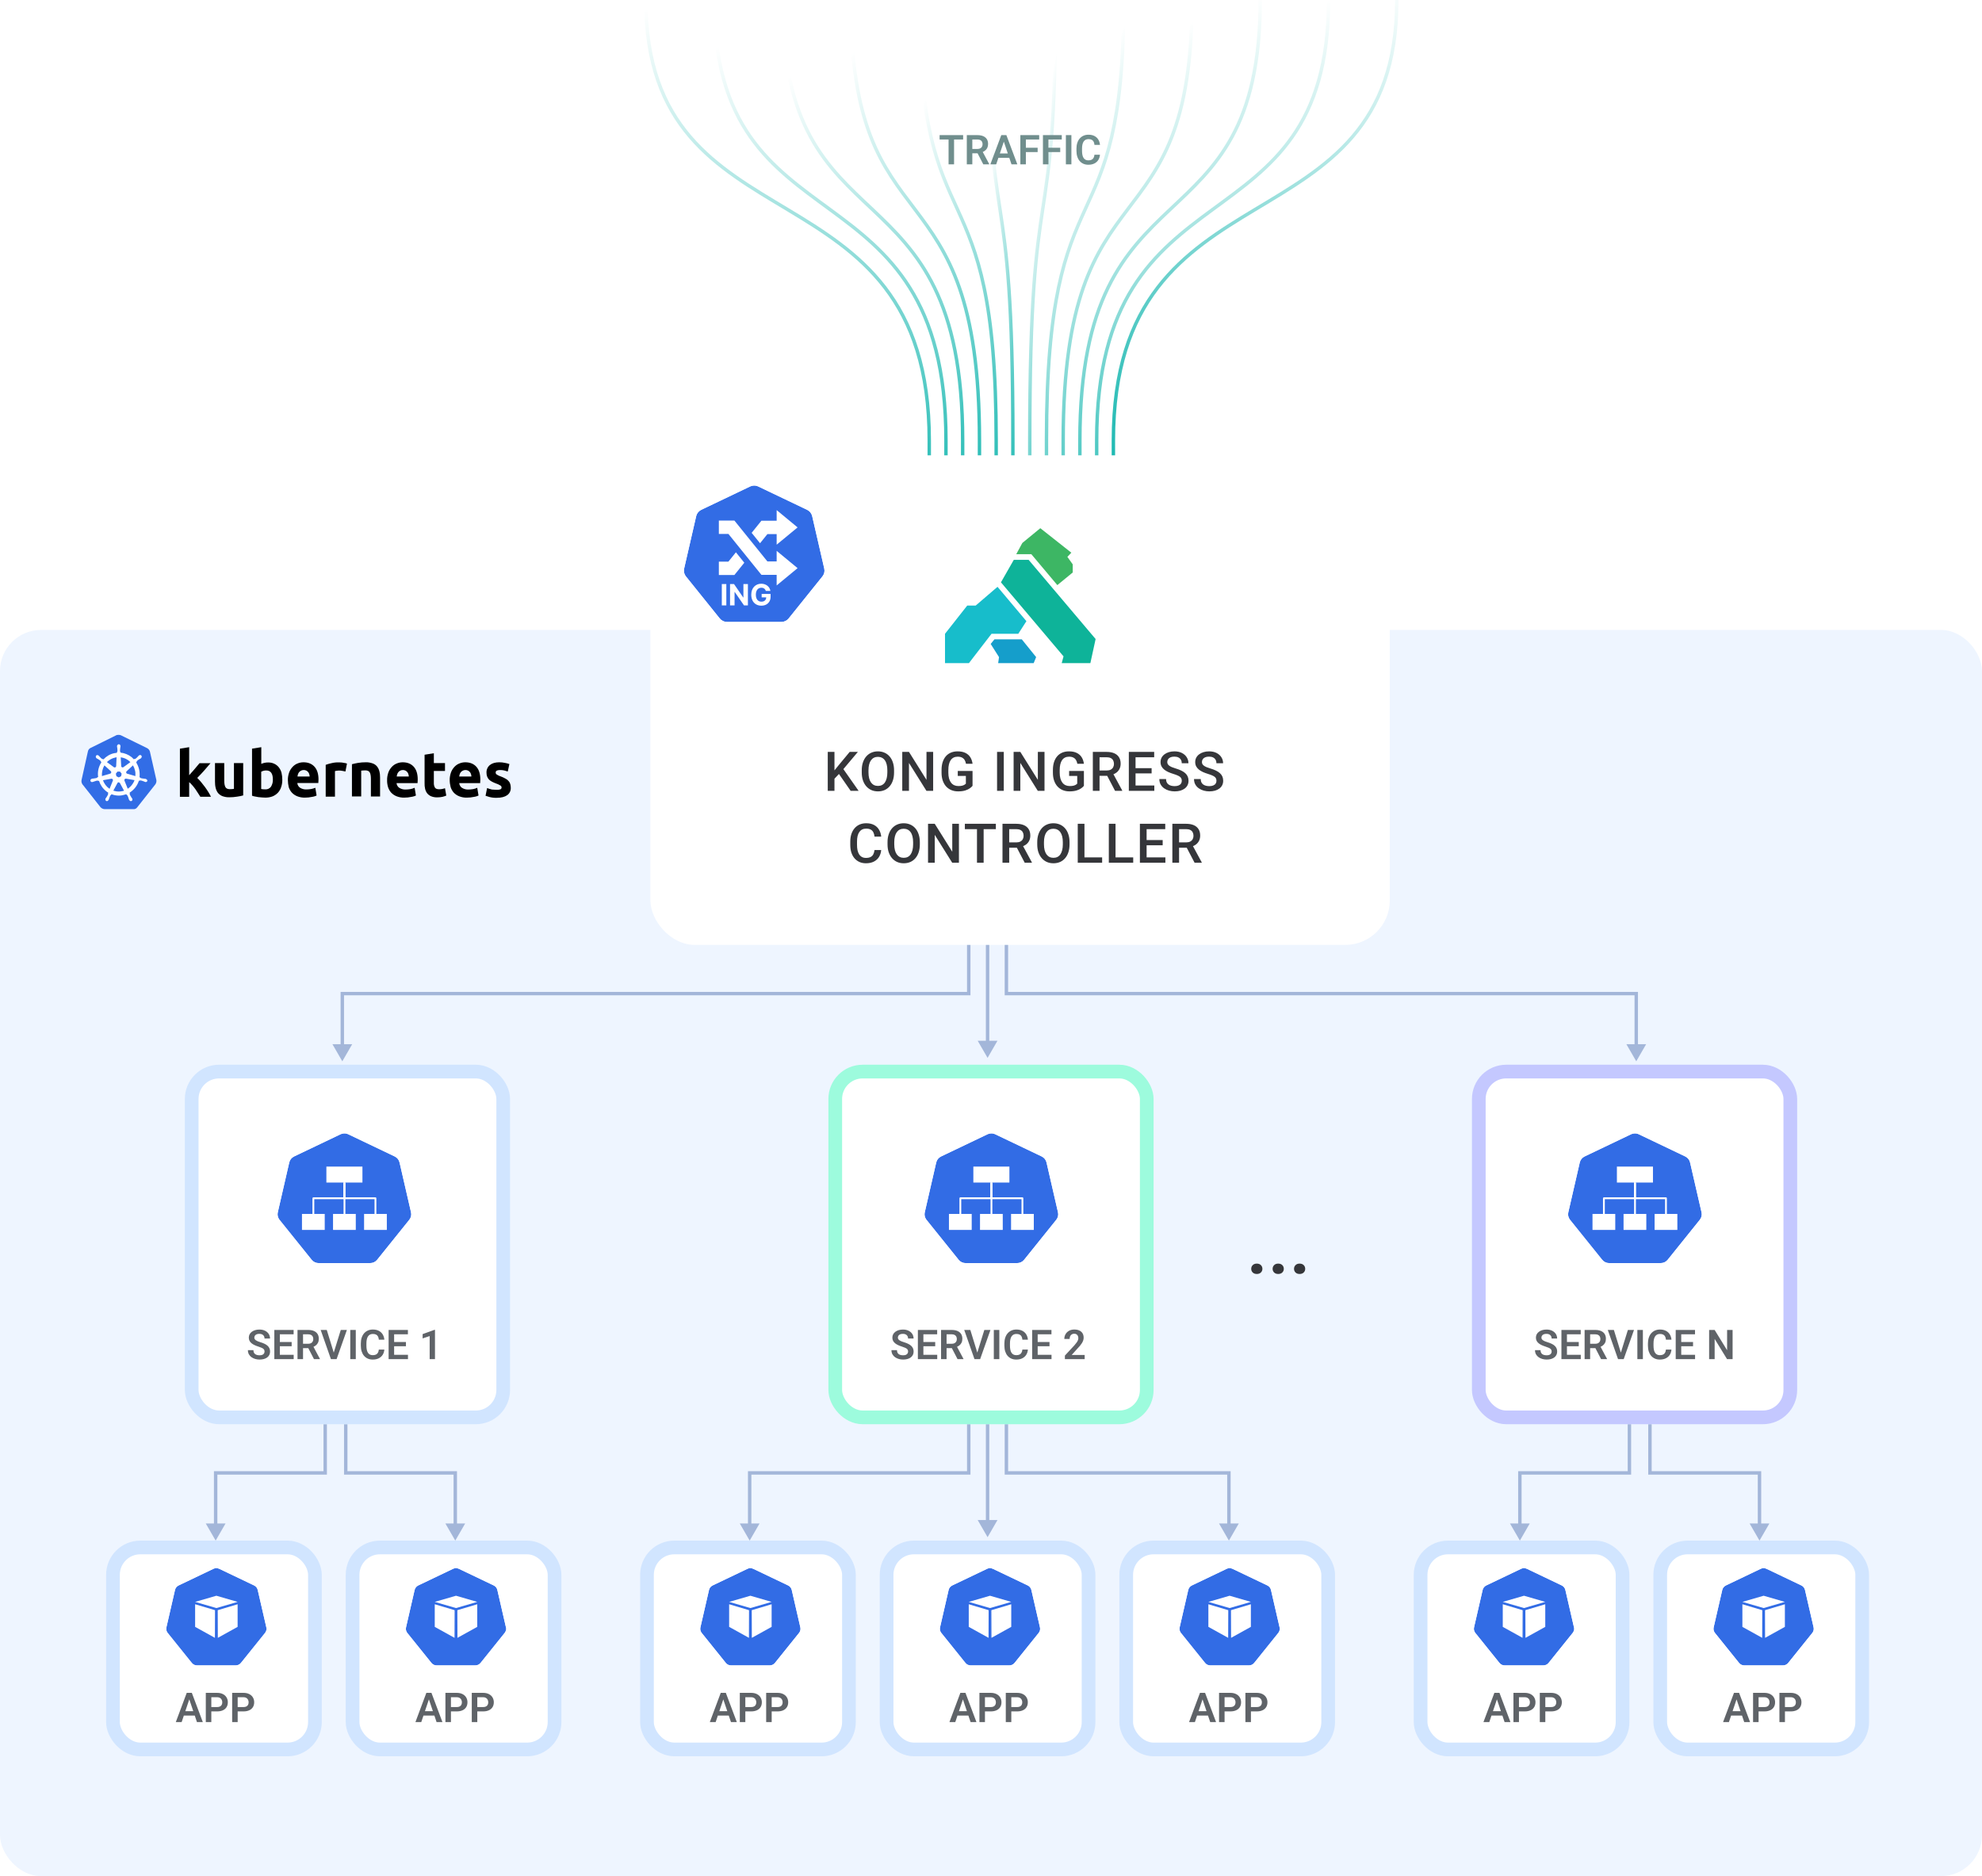 <svg fill="none" height="548" viewBox="0 0 579 548" width="579" xmlns="http://www.w3.org/2000/svg" xmlns:xlink="http://www.w3.org/1999/xlink"><filter id="a" color-interpolation-filters="sRGB" filterUnits="userSpaceOnUse" height="171" width="244" x="176" y="119"><feFlood flood-opacity="0" result="BackgroundImageFix"/><feColorMatrix in="SourceAlpha" result="hardAlpha" type="matrix" values="0 0 0 0 0 0 0 0 0 0 0 0 0 0 0 0 0 0 127 0"/><feOffset/><feGaussianBlur stdDeviation="7"/><feComposite in2="hardAlpha" operator="out"/><feColorMatrix type="matrix" values="0 0 0 0 0.855 0 0 0 0 0.89 0 0 0 0 0.95 0 0 0 1 0"/><feBlend in2="BackgroundImageFix" mode="normal" result="effect1_dropShadow_1_1367"/><feBlend in="SourceGraphic" in2="effect1_dropShadow_1_1367" mode="normal" result="shape"/></filter><linearGradient id="b"><stop offset="0" stop-color="#fff"/><stop offset="1" stop-color="#1db9b2"/></linearGradient><linearGradient id="c" gradientUnits="userSpaceOnUse" x1="408" x2="334.607" xlink:href="#b" y1="-7" y2="139.319"/><linearGradient id="d" gradientUnits="userSpaceOnUse" x1="388" x2="421.145" xlink:href="#b" y1="-0" y2="141.241"/><linearGradient id="e" gradientUnits="userSpaceOnUse" x1="370.143" x2="424.99" xlink:href="#b" y1="-2.308" y2="123.833"/><linearGradient id="f" gradientUnits="userSpaceOnUse" x1="359.964" x2="427.725" xlink:href="#b" y1="-2.308" y2="89.657"/><linearGradient id="g" gradientUnits="userSpaceOnUse" x1="333.179" x2="396.061" xlink:href="#b" y1="0" y2="39.327"/><linearGradient id="h" gradientUnits="userSpaceOnUse" x1="311.75" x2="337.214" xlink:href="#b" y1="0" y2="5.16"/><linearGradient id="i" gradientUnits="userSpaceOnUse" x1="296.214" x2="320.673" xlink:href="#b" y1="6.346" y2="10.784"/><linearGradient id="j" gradientUnits="userSpaceOnUse" x1="285.5" x2="350.701" xlink:href="#b" y1="0" y2="34.505"/><linearGradient id="k" gradientUnits="userSpaceOnUse" x1="282.821" x2="365.726" xlink:href="#b" y1="-15.577" y2="74.778"/><linearGradient id="l" gradientUnits="userSpaceOnUse" x1="271.571" x2="335.884" xlink:href="#b" y1="-0" y2="118.529"/><linearGradient id="m" gradientUnits="userSpaceOnUse" x1="269.429" x2="301.784" xlink:href="#b" y1="0" y2="143.285"/><linearGradient id="n" gradientUnits="userSpaceOnUse" x1="260.857" x2="266.006" xlink:href="#b" y1="0" y2="150.007"/><clipPath id="o"><path d="m188 0h220.714v150h-220.714z"/></clipPath><clipPath id="p"><path d="m80 330h41.223v40h-41.223z"/></clipPath><clipPath id="q"><path d="m47 458h30.917v30h-30.917z"/></clipPath><clipPath id="r"><path d="m47.75 457.25h30.917v30h-30.917z"/></clipPath><clipPath id="s"><path d="m117 458h30.917v30h-30.917z"/></clipPath><clipPath id="t"><path d="m117.75 457.25h30.917v30h-30.917z"/></clipPath><clipPath id="u"><path d="m273 458h30.917v30h-30.917z"/></clipPath><clipPath id="v"><path d="m273.75 457.25h30.917v30h-30.917z"/></clipPath><clipPath id="w"><path d="m429 458h30.917v30h-30.917z"/></clipPath><clipPath id="x"><path d="m429.75 457.25h30.917v30h-30.917z"/></clipPath><clipPath id="y"><path d="m203 458h30.917v30h-30.917z"/></clipPath><clipPath id="z"><path d="m203.75 457.25h30.917v30h-30.917z"/></clipPath><clipPath id="A"><path d="m343 458h30.917v30h-30.917z"/></clipPath><clipPath id="B"><path d="m343.75 457.25h30.917v30h-30.917z"/></clipPath><clipPath id="C"><path d="m499 458h30.917v30h-30.917z"/></clipPath><clipPath id="D"><path d="m499.75 457.25h30.917v30h-30.917z"/></clipPath><clipPath id="E"><path d="m269 330h41.223v40h-41.223z"/></clipPath><clipPath id="F"><path d="m457 330h41.223v40h-41.223z"/></clipPath><g clip-path="url(#o)"><g stroke-miterlimit="10"><path d="m408.049 0c0 74.73-82.796 45.571-82.796 128.657v21.343" stroke="url(#c)"/><path d="m388.112 0c0 74.73-67.739 45.571-67.739 128.657v21.343" stroke="url(#d)"/><path d="m368.148 0c0 74.73-52.683 45.571-52.683 128.657v21.343" stroke="url(#e)"/><path d="m348.212 0c0 74.73-37.627 45.571-37.627 128.657v21.343" stroke="url(#f)"/><path d="m328.276 0c0 74.73-22.571 45.571-22.571 128.657v21.343" stroke="url(#g)"/><path d="m308.339 0c0 74.73-7.514 45.571-7.514 128.657v21.343" stroke="url(#h)"/><path d="m288.375 0c0 74.73 7.514 45.571 7.514 128.657v21.343" stroke="url(#i)"/><path d="m268.439 0c0 74.73 22.57 45.571 22.57 128.657v21.343" stroke="url(#j)"/><path d="m248.502 0c0 74.73 37.627 45.571 37.627 128.657v21.343" stroke="url(#k)"/><path d="m228.538 0c0 74.73 52.683 45.571 52.683 128.657v21.343" stroke="url(#l)"/><path d="m208.602 0c0 74.73 67.739 45.571 67.739 128.657v21.343" stroke="url(#m)"/><path d="m188.665 0c0 74.73 82.796 45.571 82.796 128.657v21.343" stroke="url(#n)"/></g><path d="m278.711 39.469v8.531h-1.606v-8.531zm2.648 0v1.271h-6.873v-1.271zm1.073 0h3.099c.649 0 1.205.098 1.67.293s.822.484 1.072.867.375.854.375 1.412c0 .441-.078.824-.234 1.149-.156.324-.377.596-.662.814-.281.219-.613.391-.996.516l-.504.258h-2.736l-.012-1.271h2.045c.332 0 .607-.059.826-.176s.383-.279.492-.486c.113-.207.17-.443.17-.709 0-.285-.055-.531-.164-.738-.109-.211-.275-.373-.498-.486-.223-.113-.504-.17-.844-.17h-1.488v7.26h-1.611zm4.816 8.531-1.975-3.82 1.705-.006 1.998 3.744v.082zm6.205-7.236-2.432 7.236h-1.705l3.188-8.531h1.09zm2.033 7.236-2.443-7.236-.147-1.295h1.096l3.205 8.531zm-.111-3.17v1.272h-4.576v-1.272zm4.312-5.361v8.531h-1.611v-8.531zm3.44 3.686v1.272h-3.861v-1.272zm.451-3.686v1.271h-4.312v-1.271zm2.707 0v8.531h-1.611v-8.531zm3.439 3.686v1.272h-3.861v-1.272zm.452-3.686v1.271h-4.313v-1.271zm2.812 0v8.531h-1.611v-8.531zm6.733 5.725h1.611c-.043.57-.201 1.076-.475 1.518-.273.438-.654.781-1.142 1.031-.489.25-1.08.375-1.776.375-.535 0-1.017-.094-1.447-.281-.426-.191-.791-.463-1.096-.814-.3-.355-.531-.781-.691-1.277-.16-.5-.24-1.06-.24-1.682v-.65c0-.621.082-1.182.246-1.682s.398-.926.703-1.277c.309-.355.678-.629 1.107-.82.434-.191.918-.287 1.453-.287.696 0 1.284.129 1.764.387.481.254.854.604 1.119 1.049.266.445.426.957.481 1.535h-1.612c-.031-.359-.109-.664-.234-.914-.121-.25-.305-.439-.551-.568-.242-.133-.564-.199-.967-.199-.312 0-.587.059-.826.176-.234.117-.429.293-.586.527-.156.231-.273.519-.351.867-.078.344-.117.742-.117 1.195v.662c0 .434.035.822.105 1.166.07.344.18.635.328.873.149.238.34.42.574.545.235.125.514.188.838.188.395 0 .715-.062.961-.188.25-.125.44-.309.569-.551.132-.242.216-.543.252-.902z" fill="#708e8d"/></g><rect fill="#eef5ff" height="364" rx="12" width="579" y="184"/><path d="m43.782 219.477c-.125-.411-.426-.745-.802-.95l-7.641-3.748c-.2-.102-.426-.128-.626-.128s-.426 0-.626.051l-7.641 3.774c-.376.179-.651.513-.752.949l-1.879 8.445c-.075.437.025.873.276 1.233l5.286 6.699c.301.308.727.514 1.153.539h8.418c.451.052.877-.154 1.152-.539l5.286-6.699c.251-.36.351-.796.301-1.233z" fill="#326de6"/><path d="m42.604 227.537c-.025 0-.05 0-.05-.026s-.05-.026-.1-.026c-.1-.025-.2-.025-.301-.025-.05 0-.1 0-.15-.026h-.025c-.276-.026-.576-.077-.852-.154-.075-.026-.15-.103-.175-.18l-.2-.051c.1-.744.05-1.514-.1-2.259-.175-.744-.476-1.463-.877-2.105l.15-.154v-.025c0-.077.025-.18.075-.231.225-.206.451-.36.702-.514.05-.025.1-.051.15-.077.1-.051.175-.102.276-.154.025-.025.05-.025.075-.051.025-.026 0-.026 0-.051.226-.18.276-.488.1-.719-.075-.103-.225-.18-.351-.18s-.251.051-.351.128l-.025.026c-.025.026-.05.052-.075.052-.075.077-.15.154-.2.231-.025.051-.075.077-.1.102-.175.206-.401.411-.626.565-.05.026-.1.051-.15.051-.025 0-.075 0-.1-.025h-.025l-.2.128c-.201-.205-.426-.411-.626-.616-.927-.745-2.079-1.207-3.257-1.335l-.025-.205v.025c-.075-.051-.1-.128-.125-.205 0-.282 0-.565.05-.873v-.025c0-.052.025-.103.025-.154.025-.103.025-.206.05-.308v-.154c.025-.257-.175-.514-.426-.539-.15-.026-.301.051-.426.179-.1.103-.15.231-.15.36v.128c0 .103.025.205.05.308.025.051.025.103.025.154v.026c.05.282.05.564.05.872-.025.077-.05.154-.125.206v.051l-.025.205c-.276.026-.551.077-.852.129-1.178.256-2.255.898-3.082 1.797l-.15-.103h-.025c-.025 0-.05.026-.1.026s-.1-.026-.15-.052c-.226-.179-.451-.385-.626-.59-.025-.051-.075-.077-.1-.103-.075-.077-.125-.154-.201-.231-.025-.025-.05-.025-.075-.051-.025-.026-.025-.026-.025-.026-.1-.077-.226-.128-.351-.128-.15 0-.276.051-.351.18-.15.231-.1.539.1.718.025 0 .025.026.025.026s.05.051.075.051c.075.052.175.103.276.154.05.026.1.052.15.077.251.154.501.308.701.514.05.051.1.154.075.231v-.026l.15.154c-.025.051-.05.077-.075.128-.777 1.258-1.102 2.747-.877 4.21l-.2.051c0 .026-.025.026-.025.026-.025.077-.1.128-.175.18-.276.077-.551.128-.852.154-.05 0-.1 0-.15.025-.1 0-.2.026-.301.026-.025 0-.05.026-.1.026-.025 0-.025 0-.05.025-.276.052-.451.308-.401.591.05.231.276.385.501.359.05 0 .075 0 .125-.025.025 0 .025 0 .025-.026s.075 0 .1 0c.1-.026.2-.077.276-.103.05-.025.1-.051.15-.051h.025c.276-.103.526-.18.827-.231h.025c.075 0 .15.026.2.077.025 0 .025.026.025.026l.225-.026c.376 1.181 1.077 2.233 2.054 3.003.226.18.426.334.676.462l-.125.18c0 .026.025.026.025.026.05.077.05.179.025.256-.1.257-.251.514-.401.745v.025c-.025.052-.05.077-.1.129-.05.051-.1.154-.175.256-.025.026-.025.052-.05.077 0 0 0 .026-.025.026-.125.257-.025.565.2.693.05.026.125.051.175.051.2 0 .376-.128.476-.308 0 0 0-.025.025-.025 0-.026.025-.052.05-.077.025-.103.075-.18.1-.283l.05-.154c.075-.282.2-.539.326-.795.05-.077.125-.129.2-.154.025 0 .025 0 .025-.026l.1-.205c.701.282 1.428.41 2.18.41.451 0 .902-.051 1.353-.179.276-.052.551-.154.802-.231l.1.179c.025 0 .025 0 .025.026.075.026.15.077.201.154.125.257.251.513.326.796v.025l.05.154c.025.103.05.206.1.283.025.025.025.051.05.077 0 0 0 .025.025.025.1.18.276.308.476.308.075 0 .125-.025.201-.051.1-.051.2-.154.225-.282.025-.129.025-.257-.025-.385 0-.026-.025-.026-.025-.026 0-.026-.025-.051-.05-.077-.05-.103-.1-.18-.175-.257-.025-.051-.05-.077-.1-.128v-.051c-.175-.231-.301-.488-.401-.745-.025-.077-.025-.179.025-.256 0-.026.025-.026.025-.026l-.075-.206c1.278-.795 2.255-2.027 2.706-3.49l.2.025c.025 0 .025-.025.025-.025.05-.052.125-.077.2-.077h.025c.276.051.551.128.802.231h.025c.05.025.1.051.15.051.1.051.175.103.276.128.025 0 .05.026.1.026.025 0 .025 0 .05.026.05.025.075.025.125.025.226 0 .426-.154.501-.359-.025-.283-.226-.488-.451-.539zm-7.24-.796-.676.334-.676-.334-.175-.744.476-.616h.752l.476.616zm4.084-1.668c.125.539.15 1.078.1 1.617l-2.38-.693c-.226-.052-.351-.283-.301-.514.025-.077.05-.128.1-.179l1.879-1.746c.276.462.476.976.601 1.515zm-1.353-2.465-2.054 1.489c-.175.103-.426.077-.551-.103-.05-.051-.075-.102-.075-.179l-.15-2.593c1.102.129 2.079.616 2.831 1.386zm-4.535-1.309.501-.102-.125 2.566c0 .231-.2.411-.426.411-.075 0-.125-.026-.2-.051l-2.079-1.515c.651-.641 1.453-1.103 2.33-1.309zm-3.057 2.259 1.854 1.694c.175.154.201.411.05.591-.05.077-.1.102-.2.128l-2.43.719c-.075-1.078.175-2.182.727-3.132zm-.426 4.338 2.48-.436c.2 0 .401.128.426.333.025.077.025.18-.025.257l-.952 2.362c-.877-.591-1.578-1.489-1.929-2.516zm5.687 3.183c-.351.077-.702.128-1.077.128-.526 0-1.077-.102-1.578-.256l1.228-2.285c.125-.154.326-.205.501-.102.075.051.125.102.2.179l1.203 2.233c-.15.026-.301.052-.476.103zm3.057-2.233c-.376.616-.902 1.155-1.503 1.54l-.977-2.413c-.05-.205.05-.411.226-.488.075-.025.15-.051.226-.051l2.505.436c-.125.36-.276.694-.476.976z" fill="#fff"/><path d="m145.172 230.694c.351.026.727-.026 1.053-.154.2-.103.325-.334.3-.565-.025-.256-.175-.487-.401-.564-.376-.231-.801-.437-1.227-.565-.426-.154-.802-.334-1.153-.513-.325-.154-.601-.36-.877-.617-.25-.256-.426-.539-.551-.872-.15-.385-.2-.796-.2-1.207-.025-.847.351-1.668 1.002-2.182.676-.539 1.578-.795 2.731-.795.551 0 1.127.051 1.678.179.426.077.852.18 1.278.334l-.476 2.182c-.351-.128-.676-.205-1.027-.308-.401-.103-.827-.128-1.228-.128-.852 0-1.278.231-1.278.718 0 .103.026.206.051.308.05.103.125.18.225.257s.251.154.426.257c.175.102.426.205.727.308.501.179 1.002.41 1.453.667.35.18.651.411.902.719.225.231.375.513.476.847.1.359.15.719.15 1.078.05.873-.351 1.72-1.077 2.208-.702.487-1.704.744-3.007.744-.726.026-1.428-.051-2.129-.231-.401-.103-.777-.231-1.153-.359l.451-2.259c.451.179.927.333 1.403.436.501.026.977.077 1.478.077m-13.804-2.824c-.025-.77.125-1.54.376-2.258.225-.616.576-1.155 1.027-1.643.426-.437.902-.77 1.453-.976.551-.231 1.127-.333 1.704-.333 1.352 0 2.43.436 3.206 1.283.777.847 1.178 2.105 1.178 3.748 0 .154 0 .334-.025.539 0 .205-.025.359-.025.513h-6.113c.05.539.326 1.053.776 1.361.552.359 1.203.539 1.854.513.476 0 .978-.051 1.454-.128.4-.077.801-.206 1.177-.385l.376 2.259c-.176.102-.376.154-.576.231-.276.077-.552.154-.827.179-.301.052-.601.103-.952.154-.326.026-.677.052-1.027.052-.777.025-1.529-.103-2.255-.385-.601-.231-1.128-.591-1.579-1.053-.425-.462-.726-1.027-.926-1.617-.176-.693-.276-1.386-.276-2.054m6.338-1.052c0-.231-.05-.462-.125-.693-.05-.231-.175-.411-.3-.59-.151-.18-.326-.334-.527-.437-.25-.128-.501-.179-.776-.179-.276 0-.526.051-.777.179-.2.103-.401.231-.551.411s-.276.385-.351.616-.125.462-.15.693zm-13.679-6.366 2.706-.436v2.875h3.257v2.31h-3.257v3.44c-.025.487.075.975.301 1.386.2.333.601.513 1.227.513.301 0 .602-.026.877-.077.301-.051.576-.128.852-.231l.376 2.156c-.351.154-.727.257-1.103.36-.476.102-.977.154-1.478.154-.626.025-1.252-.077-1.829-.308-.451-.18-.851-.488-1.152-.847-.301-.386-.501-.848-.626-1.335-.126-.565-.176-1.155-.151-1.72zm-10.948 7.418c-.025-.77.125-1.54.376-2.258.225-.616.576-1.155 1.027-1.643.426-.437.902-.77 1.453-.976.551-.231 1.128-.333 1.704-.333 1.353 0 2.43.436 3.207 1.283.776.847 1.177 2.105 1.177 3.748 0 .154 0 .334-.025.539s-.025.359-.025.513h-6.138c.05.539.326 1.053.777 1.361.551.359 1.202.539 1.854.513.476 0 .977-.051 1.453-.128.4-.077.801-.206 1.202-.385l.376 2.259c-.175.102-.376.154-.576.231-.276.077-.551.154-.827.179-.301.052-.601.103-.952.154-.326.026-.676.052-1.027.052-.777.025-1.528-.103-2.255-.385-.601-.231-1.127-.591-1.578-1.053-.426-.462-.727-1.027-.927-1.617-.201-.693-.301-1.386-.276-2.054m6.339-1.052c0-.231-.051-.462-.126-.693-.05-.231-.175-.411-.3-.59-.151-.18-.326-.334-.526-.437-.251-.128-.502-.179-.777-.179-.276 0-.526.051-.777.179-.2.103-.376.231-.526.411s-.275.385-.351.616c-.075.231-.125.462-.15.693zm-16.611-3.594c.576-.154 1.178-.282 1.779-.385.752-.128 1.528-.179 2.28-.179.676-.026 1.353.102 2.004.333.501.18.952.488 1.278.899.326.41.551.898.676 1.412.151.59.201 1.206.201 1.822v5.519h-2.681v-5.16c0-.898-.125-1.514-.351-1.899-.225-.359-.651-.565-1.277-.565-.201 0-.401 0-.627.026-.225 0-.401.026-.576.051v7.547h-2.706zm-1.904 2.131c-.25-.051-.526-.128-.852-.18-.35-.077-.701-.102-1.052-.102-.2 0-.401.025-.626.051-.175.026-.351.051-.526.103v7.469h-2.706v-9.292c.551-.205 1.127-.359 1.704-.488.727-.179 1.478-.256 2.205-.231.175 0 .351.026.526.026.2 0 .401.026.627.077.2.026.401.051.626.103.175.025.351.077.526.154zm-16.811 2.515c-.025-.77.125-1.54.376-2.258.225-.616.576-1.155 1.027-1.643.426-.437.902-.77 1.453-.976.551-.231 1.127-.333 1.704-.333 1.353 0 2.43.436 3.207 1.283.777.847 1.177 2.105 1.177 3.722 0 .154 0 .334-.025.539-.025.206-.025.36-.025.514h-6.138c.05.539.326 1.052.777 1.36.551.359 1.202.539 1.854.513.476 0 .977-.051 1.453-.128.401-.077.802-.205 1.177-.359l.376 2.259c-.175.102-.376.154-.576.231-.276.077-.551.154-.827.179-.301.052-.601.103-.952.154-.326.026-.676.052-1.027.052-.777.025-1.528-.103-2.255-.385-.601-.231-1.127-.591-1.578-1.053-.426-.462-.727-1.027-.927-1.617-.15-.693-.251-1.36-.251-2.054m6.364-1.052c0-.231-.05-.462-.125-.693-.05-.231-.175-.411-.301-.59-.15-.18-.326-.334-.526-.437-.251-.128-.501-.179-.777-.179s-.526.051-.777.179c-.201.103-.401.231-.551.411s-.276.385-.351.616c-.075.231-.125.462-.15.693zm-10.748.898c0-1.796-.651-2.669-1.929-2.669-.276 0-.551.026-.827.103-.226.051-.451.154-.651.282v5.031c.125.026.301.051.501.077.2.026.426.026.676.026.651.051 1.278-.231 1.679-.77.376-.616.576-1.335.551-2.08m2.756.103c0 .719-.1 1.438-.351 2.131-.2.616-.526 1.155-.952 1.617-.451.462-.977.821-1.553 1.052-.676.257-1.378.36-2.104.36-.326 0-.676-.026-1.027-.052-.351-.025-.702-.077-1.052-.102-.326-.052-.651-.103-.977-.18-.326-.051-.601-.128-.827-.231v-13.733l2.706-.436v4.877c.301-.129.626-.231.952-.308.351-.077.702-.103 1.052-.103.626 0 1.228.103 1.804.385.501.231.952.59 1.303 1.027.376.488.651 1.027.802 1.617.15.642.226 1.36.226 2.079m-11.424 4.518c-.576.154-1.177.282-1.779.359-.752.129-1.528.18-2.28.18-.702.026-1.378-.103-2.029-.334-.501-.205-.927-.513-1.278-.924-.326-.436-.551-.924-.676-1.463-.15-.59-.2-1.232-.2-1.848v-5.416h2.706v5.108c0 .898.125 1.54.351 1.925s.651.59 1.278.59c.2 0 .401 0 .626-.025.226-.026.401-.026.576-.077v-7.521h2.706zm-15.784-5.904c.276-.308.526-.616.827-.924.276-.334.551-.642.827-.95.276-.334.526-.616.752-.898.226-.283.451-.539.626-.745h3.207c-.651.745-1.278 1.489-1.879 2.182-.626.693-1.278 1.412-2.004 2.131.401.385.777.77 1.127 1.206.376.462.752.924 1.127 1.438.351.487.702 1.001 1.002 1.488.301.488.551.95.752 1.361h-3.107c-.2-.334-.426-.667-.676-1.052-.251-.386-.526-.771-.777-1.181-.276-.385-.576-.77-.902-1.13-.276-.333-.576-.641-.902-.898v4.287h-2.706v-14.067l2.706-.436z" fill="#000"/><g filter="url(#a)"><rect fill="#fff" height="143" rx="13" width="216" x="190" y="133"/></g><g fill="#a3b6d9"><path d="m288.5 309 2.887-5h-5.774zm-.5-33v28.5h1v-28.5z"/><path d="m100 310 2.887-5h-5.774zm0-19.776v-.5h-.5v.5zm183 0v.5h.5v-.5zm-182.5 15.276v-15.276h-1v15.276zm-.5-14.776h183v-1h-183zm183.5-.5v-14.224h-1v14.224z"/><path d="m478 310-2.887-5h5.774zm0-19.776v-.5h.5v.5zm-184 0v.5h-.5v-.5zm183.5 15.276v-15.276h1v15.276zm.5-14.776h-184v-1h184zm-184.5-.5v-14.224h1v14.224z"/><path d="m288.5 449 2.887-5h-5.774zm-.5-33v28.5h1v-28.5z"/><path d="m219 450 2.887-5h-5.774zm0-19.776v-.5h-.5v.5zm64 0v.5h.5v-.5zm-63.5 15.276v-15.276h-1v15.276zm-.5-14.776h64v-1h-64zm64.5-.5v-14.224h-1v14.224z"/><path d="m63 450 2.887-5h-5.774zm0-19.776v-.5h-.5v.5zm32 0v.5h.5v-.5zm-31.5 15.276v-15.276h-1v15.276zm-.5-14.776h32v-1h-32zm32.5-.5v-14.224h-1v14.224z"/><path d="m444 450 2.887-5h-5.774zm0-19.776v-.5h-.5v.5zm32 0v.5h.5v-.5zm-31.5 15.276v-15.276h-1v15.276zm-.5-14.776h32v-1h-32zm32.5-.5v-14.224h-1v14.224z"/><path d="m359 450-2.887-5h5.774zm0-19.776v-.5h.5v.5zm-65 0v.5h-.5v-.5zm64.5 15.276v-15.276h1v15.276zm.5-14.776h-65v-1h65zm-65.5-.5v-14.224h1v14.224z"/><path d="m133 450-2.887-5h5.774zm0-19.776v-.5h.5v.5zm-32 0v.5h-.5v-.5zm31.5 15.276v-15.276h1v15.276zm.5-14.776h-32v-1h32zm-32.5-.5v-14.224h1v14.224z"/><path d="m514 450-2.887-5h5.774zm0-19.776v-.5h.5v.5zm-32 0v.5h-.5v-.5zm31.5 15.276v-15.276h1v15.276zm.5-14.776h-32v-1h32zm-32.5-.5v-14.224h1v14.224z"/></g><path clip-rule="evenodd" d="m289.406 188.094 1.094-1.344h8l4.188 5.188-.719 1.75h-10.375l.25-1.75z" fill="#159ecb" fill-rule="evenodd"/><path clip-rule="evenodd" d="m292.406 170.094 3.75-6.563h4.344l19.562 23.125-1.531 7.032h-8.375l.532-1.969z" fill="#0eb399" fill-rule="evenodd"/><path clip-rule="evenodd" d="m296.875 161.875 1.781-3.281 5.25-4.313 9.063 7.157-1.157 1.218 1.563 2.188v2.375l-4.5 3.687-7.594-9.031z" fill="#3db664" fill-rule="evenodd"/><path clip-rule="evenodd" d="m282.562 176.875h2.469l6.375-5.469 8.438 10.032-2.375 3.687h-7.813l-5.375 6.969-1.219 1.594h-7v-8.563z" fill="#17bdcb" fill-rule="evenodd"/><path d="m220.181 141.83c-.364.018-.719.108-1.047.264l-14.277 6.822c-.37.177-.695.434-.95.752-.256.318-.436.689-.528 1.085l-3.522 15.324c-.081.353-.09.719-.027 1.076.064.356.199.696.398 1 .048.075.1.147.155.216l9.882 12.287c.256.318.581.575.95.751.37.176.775.268 1.185.268l15.848-.004c.41.001.815-.091 1.184-.267.37-.176.694-.432.95-.75l9.879-12.289c.256-.318.436-.689.528-1.086.091-.397.091-.809 0-1.205l-3.528-15.324c-.091-.397-.271-.768-.527-1.086s-.581-.575-.95-.751l-14.28-6.819c-.412-.196-.867-.288-1.323-.264z" fill="#326ce5"/><path d="m220.173 140.72c-.383.02-.758.116-1.103.281l-15.074 7.2c-.39.186-.733.458-1.003.793-.27.336-.46.728-.556 1.146l-3.718 16.177c-.086.373-.096.759-.029 1.136.067.376.21.736.42 1.057.051.078.106.154.164.226l10.432 12.972c.27.336.613.607 1.003.793s.818.283 1.25.283l16.73-.004c.433.001.86-.096 1.251-.282.39-.186.732-.456 1.003-.791l10.428-12.974c.27-.336.46-.727.557-1.146.096-.419.096-.853 0-1.272l-3.723-16.178c-.097-.419-.287-.81-.557-1.145-.27-.336-.613-.607-1.003-.793l-15.073-7.2c-.436-.208-.917-.304-1.399-.279zm.007 1.11c.457-.023.912.068 1.324.265l14.279 6.818c.37.177.695.434.95.752.256.318.436.689.528 1.085l3.528 15.324c.091.397.091.809-.001 1.206-.091.396-.271.768-.527 1.086l-9.879 12.289c-.256.317-.581.574-.95.75-.37.176-.775.267-1.185.267l-15.847.004c-.411 0-.815-.092-1.185-.268-.37-.177-.694-.433-.95-.751l-9.882-12.288c-.056-.069-.107-.141-.156-.215-.198-.304-.333-.644-.397-1.001-.064-.356-.055-.722.027-1.075l3.522-15.324c.091-.397.272-.768.527-1.086.256-.318.581-.575.95-.751l14.278-6.822c.327-.157.683-.247 1.046-.265z" fill="#fff"/><path d="m212.182 170.59v6.24h-1.319v-6.24zm6.305 0v6.24h-1.14l-2.715-3.927h-.045v3.927h-1.32v-6.24h1.158l2.694 3.925h.054v-3.925zm5.227 2.017c-.042-.148-.102-.279-.18-.393-.077-.115-.171-.213-.283-.292-.11-.081-.235-.143-.378-.186-.14-.043-.295-.064-.466-.064-.319 0-.599.079-.841.238-.239.158-.426.389-.56.691-.134.301-.202.669-.202 1.103 0 .435.067.805.199 1.109.132.305.318.538.56.698.242.159.527.238.856.238.299 0 .554-.053.765-.159.213-.107.376-.259.488-.454.113-.195.17-.425.17-.691l.268.039h-1.608v-.993h2.611v.786c0 .549-.116 1.02-.348 1.414-.231.392-.55.695-.956.908-.407.211-.872.317-1.396.317-.585 0-1.099-.129-1.541-.387-.443-.26-.789-.629-1.036-1.106-.246-.48-.369-1.048-.369-1.707 0-.505.073-.956.219-1.352.149-.398.356-.736.622-1.012s.576-.486.929-.631c.354-.144.736-.216 1.149-.216.353 0 .682.052.987.155.305.102.575.246.81.433.238.187.432.409.582.667.151.256.247.539.29.847z" fill="#fff"/><path d="m226.885 167.907h-4.45l-9.645-11.951h-2.79v-3.911h4.537l9.648 11.95h2.7v-3.093l6.115 5.047-6.115 5.051zm-4.853-9.232 2.153-2.67h2.7v3.093l6.115-5.047-6.115-5.051v3.094h-4.45l-2.856 3.541zm-7.051 2.65-2.191 2.719h-2.79v3.911h4.537l2.897-3.59z" fill="#fff"/><path d="m243.773 219.625v11.375h-1.961v-11.375zm6.836 0-4.609 5.477-2.625 2.781-.344-1.945 1.875-2.313 3.313-4zm-2.109 11.375-3.742-5.391 1.351-1.336 4.719 6.727zm12.68-6v.625c0 .859-.112 1.63-.336 2.313-.224.682-.545 1.263-.961 1.742-.412.479-.906.846-1.485 1.101-.578.25-1.218.375-1.921.375-.698 0-1.336-.125-1.915-.375-.572-.255-1.07-.622-1.492-1.101s-.75-1.06-.984-1.742c-.229-.683-.344-1.454-.344-2.313v-.625c0-.859.115-1.628.344-2.305.229-.682.552-1.263.969-1.742.422-.484.919-.851 1.492-1.101.578-.256 1.216-.383 1.914-.383.703 0 1.344.127 1.922.383.578.25 1.075.617 1.492 1.101.417.479.737 1.06.961 1.742.229.677.344 1.446.344 2.305zm-1.961.625v-.641c0-.635-.063-1.195-.188-1.679-.12-.49-.299-.899-.539-1.227-.234-.333-.523-.583-.867-.75-.344-.172-.732-.258-1.164-.258s-.818.086-1.156.258c-.339.167-.628.417-.867.75-.235.328-.415.737-.54 1.227-.125.484-.187 1.044-.187 1.679v.641c0 .635.062 1.198.187 1.687.125.49.308.904.547 1.243.245.333.537.586.875.757.339.167.724.25 1.157.25.437 0 .825-.083 1.164-.25.338-.171.625-.424.859-.757.234-.339.411-.753.531-1.243.125-.489.188-1.052.188-1.687zm13.383-6v11.375h-1.961l-5.102-8.148v8.148h-1.961v-11.375h1.961l5.117 8.164v-8.164zm11.507 5.563v4.343c-.161.214-.414.448-.757.703-.339.25-.79.467-1.352.649s-1.263.273-2.102.273c-.713 0-1.367-.12-1.96-.359-.594-.245-1.107-.602-1.54-1.07-.427-.469-.757-1.039-.992-1.711-.234-.677-.351-1.448-.351-2.313v-.789c0-.859.106-1.625.32-2.297.219-.677.531-1.25.937-1.719.407-.468.896-.822 1.469-1.062.578-.245 1.232-.367 1.961-.367.932 0 1.703.156 2.313.469.614.307 1.088.734 1.422 1.281.333.547.544 1.172.632 1.875h-1.921c-.063-.396-.185-.75-.368-1.063-.177-.312-.432-.557-.765-.734-.328-.182-.756-.274-1.282-.274-.453 0-.851.086-1.195.258s-.63.425-.859.758c-.224.333-.393.74-.508 1.219s-.172 1.026-.172 1.64v.805c0 .625.065 1.18.195 1.664.136.485.328.893.578 1.227.256.333.566.586.93.758.365.166.776.25 1.235.25.447 0 .815-.037 1.101-.11.287-.078.513-.169.68-.273.172-.11.304-.214.398-.313v-2.258h-2.367v-1.46zm9.125-5.563v11.375h-1.961v-11.375zm11.899 0v11.375h-1.961l-5.102-8.148v8.148h-1.961v-11.375h1.961l5.118 8.164v-8.164zm11.508 5.563v4.343c-.162.214-.414.448-.758.703-.339.25-.789.467-1.352.649-.562.182-1.263.273-2.101.273-.714 0-1.368-.12-1.961-.359-.594-.245-1.107-.602-1.539-1.07-.427-.469-.758-1.039-.992-1.711-.235-.677-.352-1.448-.352-2.313v-.789c0-.859.107-1.625.32-2.297.219-.677.532-1.25.938-1.719.406-.468.896-.822 1.468-1.062.579-.245 1.232-.367 1.961-.367.933 0 1.704.156 2.313.469.615.307 1.088.734 1.422 1.281.333.547.544 1.172.633 1.875h-1.922c-.063-.396-.185-.75-.367-1.063-.178-.312-.433-.557-.766-.734-.328-.182-.755-.274-1.281-.274-.453 0-.852.086-1.196.258-.343.172-.63.425-.859.758-.224.333-.393.74-.508 1.219-.114.479-.172 1.026-.172 1.64v.805c0 .625.065 1.18.196 1.664.135.485.328.893.578 1.227.255.333.565.586.929.758.365.166.776.25 1.235.25.448 0 .815-.037 1.101-.11.287-.078.513-.169.68-.273.172-.11.305-.214.399-.313v-2.258h-2.368v-1.46zm2.609-5.563h4.023c.865 0 1.602.13 2.211.391.61.26 1.076.645 1.399 1.156.328.505.492 1.13.492 1.875 0 .568-.104 1.068-.313 1.5-.208.432-.502.797-.882 1.094-.381.291-.834.518-1.36.679l-.593.289h-3.618l-.015-1.554h2.711c.468 0 .859-.084 1.172-.25.312-.167.546-.394.703-.68.161-.292.242-.62.242-.984 0-.396-.078-.74-.234-1.032-.152-.297-.386-.523-.704-.679-.317-.162-.721-.242-1.211-.242h-2.062v9.812h-1.961zm6.492 11.375-2.672-5.109 2.055-.008 2.711 5.015v.102zm11.469-1.555v1.555h-6.039v-1.555zm-5.484-9.82v11.375h-1.961v-11.375zm4.695 4.75v1.531h-5.25v-1.531zm.75-4.75v1.563h-6v-1.563zm8.062 8.445c0-.234-.036-.442-.109-.625-.068-.182-.19-.349-.367-.5s-.427-.297-.75-.437c-.318-.146-.724-.294-1.219-.446-.542-.166-1.042-.351-1.5-.554-.453-.209-.849-.448-1.187-.719-.339-.276-.602-.591-.79-.945-.187-.36-.281-.774-.281-1.242 0-.464.097-.886.289-1.266.198-.38.477-.708.836-.984.365-.282.795-.498 1.289-.649.495-.156 1.042-.234 1.641-.234.844 0 1.57.156 2.18.469.614.312 1.086.731 1.414 1.257.333.526.5 1.107.5 1.743h-1.946c0-.376-.08-.706-.242-.993-.156-.291-.396-.521-.719-.687-.317-.167-.721-.25-1.211-.25-.463 0-.848.07-1.156.211-.307.14-.536.33-.687.57s-.227.51-.227.813c0 .213.05.408.149.586.099.171.25.333.453.484.203.146.458.284.765.414.308.13.67.255 1.086.375.631.187 1.18.396 1.649.625.468.224.859.479 1.172.766.312.286.546.612.703.976.156.36.234.768.234 1.227 0 .479-.096.911-.289 1.297-.193.38-.469.705-.828.976-.354.266-.781.471-1.281.617-.495.141-1.047.211-1.657.211-.546 0-1.086-.073-1.617-.218-.526-.146-1.005-.368-1.437-.665-.433-.302-.776-.677-1.032-1.125-.255-.453-.382-.981-.382-1.586h1.961c0 .37.062.685.187.946.13.26.31.474.539.64.229.162.495.282.797.36.307.078.635.117.984.117.459 0 .842-.065 1.149-.195.312-.131.547-.313.703-.547.156-.235.234-.505.234-.813zm10.125 0c0-.234-.036-.442-.109-.625-.068-.182-.19-.349-.367-.5s-.427-.297-.75-.437c-.318-.146-.724-.294-1.219-.446-.542-.166-1.042-.351-1.5-.554-.453-.209-.849-.448-1.187-.719-.339-.276-.602-.591-.789-.945-.188-.36-.282-.774-.282-1.242 0-.464.097-.886.289-1.266.198-.38.477-.708.836-.984.365-.282.795-.498 1.289-.649.495-.156 1.042-.234 1.641-.234.844 0 1.57.156 2.18.469.614.312 1.086.731 1.414 1.257.333.526.5 1.107.5 1.743h-1.946c0-.376-.08-.706-.242-.993-.156-.291-.396-.521-.719-.687-.317-.167-.721-.25-1.21-.25-.464 0-.849.07-1.157.211-.307.14-.536.33-.687.57s-.227.51-.227.813c0 .213.05.408.149.586.099.171.25.333.453.484.203.146.458.284.765.414.308.13.67.255 1.086.375.631.187 1.18.396 1.649.625.469.224.859.479 1.172.766.312.286.547.612.703.976.156.36.234.768.234 1.227 0 .479-.096.911-.289 1.297-.193.38-.469.705-.828.976-.354.266-.781.471-1.281.617-.495.141-1.047.211-1.657.211-.546 0-1.085-.073-1.617-.218-.526-.146-1.005-.368-1.437-.665-.433-.302-.776-.677-1.031-1.125-.256-.453-.383-.981-.383-1.586h1.961c0 .37.062.685.187.946.13.26.31.474.539.64.229.162.495.282.797.36.307.078.635.117.984.117.459 0 .842-.065 1.149-.195.312-.131.547-.313.703-.547.156-.235.234-.505.234-.813zm-99.89 20.227h1.953c-.063.745-.271 1.409-.625 1.992-.354.578-.852 1.034-1.492 1.367-.641.334-1.42.5-2.336.5-.703 0-1.336-.125-1.899-.375-.562-.255-1.044-.614-1.445-1.078-.401-.469-.708-1.034-.922-1.695-.208-.662-.312-1.401-.312-2.219v-.945c0-.818.106-1.558.32-2.219.219-.661.531-1.227.937-1.695.407-.474.894-.836 1.461-1.086.573-.25 1.217-.375 1.93-.375.906 0 1.672.166 2.297.5.625.333 1.109.794 1.453 1.383.349.588.563 1.263.641 2.023h-1.953c-.053-.49-.167-.909-.344-1.258-.172-.349-.427-.614-.766-.797-.338-.187-.781-.281-1.328-.281-.448 0-.838.083-1.172.25-.333.167-.612.412-.836.734-.224.323-.393.722-.508 1.196-.109.469-.164 1.005-.164 1.609v.961c0 .573.05 1.094.149 1.563.104.463.26.862.469 1.195.213.333.484.591.812.773.328.183.721.274 1.18.274.557 0 1.008-.089 1.351-.266.349-.177.612-.435.789-.773.183-.344.302-.763.36-1.258zm13.242-2.297v.625c0 .859-.112 1.63-.336 2.313-.224.682-.544 1.263-.961 1.742-.411.479-.906.846-1.484 1.101-.578.25-1.219.375-1.922.375-.698 0-1.336-.125-1.914-.375-.573-.255-1.071-.622-1.492-1.101-.422-.479-.75-1.06-.985-1.742-.229-.683-.344-1.454-.344-2.313v-.625c0-.859.115-1.628.344-2.305.229-.682.552-1.263.969-1.742.422-.484.919-.851 1.492-1.101.578-.256 1.216-.383 1.914-.383.703 0 1.344.127 1.922.383.578.25 1.076.617 1.492 1.101.417.479.737 1.06.961 1.742.229.677.344 1.446.344 2.305zm-1.961.625v-.641c0-.635-.062-1.195-.188-1.679-.119-.49-.299-.899-.539-1.227-.234-.333-.523-.583-.867-.75-.344-.172-.732-.258-1.164-.258s-.818.086-1.156.258c-.339.167-.628.417-.867.75-.235.328-.414.737-.539 1.227-.125.484-.188 1.044-.188 1.679v.641c0 .635.063 1.198.188 1.687.125.49.307.904.547 1.243.244.333.536.586.875.757.338.167.724.25 1.156.25.437 0 .825-.083 1.164-.25.338-.171.625-.424.859-.757.235-.339.412-.753.531-1.243.126-.489.188-1.052.188-1.687zm13.383-6v11.375h-1.961l-5.102-8.148v8.148h-1.961v-11.375h1.961l5.118 8.164v-8.164zm7.219 0v11.375h-1.946v-11.375zm3.57 0v1.563h-9.055v-1.563zm1.937 0h4.024c.864 0 1.601.13 2.211.391.609.26 1.075.645 1.398 1.156.328.505.492 1.13.492 1.875 0 .568-.104 1.068-.312 1.5s-.503.797-.883 1.094c-.38.291-.833.518-1.359.679l-.594.289h-3.617l-.016-1.554h2.711c.469 0 .859-.084 1.172-.25.312-.167.547-.394.703-.68.162-.292.242-.62.242-.984 0-.396-.078-.74-.234-1.032-.151-.297-.386-.523-.703-.679-.318-.162-.722-.242-1.211-.242h-2.063v9.812h-1.961zm6.493 11.375-2.672-5.109 2.054-.008 2.711 5.015v.102zm13.093-6v.625c0 .859-.112 1.63-.336 2.313-.224.682-.544 1.263-.961 1.742-.411.479-.906.846-1.484 1.101-.578.25-1.219.375-1.922.375-.698 0-1.336-.125-1.914-.375-.573-.255-1.07-.622-1.492-1.101s-.75-1.06-.984-1.742c-.23-.683-.344-1.454-.344-2.313v-.625c0-.859.114-1.628.344-2.305.229-.682.552-1.263.968-1.742.422-.484.92-.851 1.492-1.101.579-.256 1.217-.383 1.915-.383.703 0 1.343.127 1.921.383.579.25 1.076.617 1.493 1.101.416.479.737 1.06.961 1.742.229.677.343 1.446.343 2.305zm-1.961.625v-.641c0-.635-.062-1.195-.187-1.679-.12-.49-.3-.899-.539-1.227-.235-.333-.524-.583-.867-.75-.344-.172-.732-.258-1.164-.258-.433 0-.818.086-1.157.258-.338.167-.627.417-.867.75-.234.328-.414.737-.539 1.227-.125.484-.187 1.044-.187 1.679v.641c0 .635.062 1.198.187 1.687.125.49.307.904.547 1.243.245.333.536.586.875.757.338.167.724.25 1.156.25.438 0 .826-.083 1.164-.25.339-.171.625-.424.86-.757.234-.339.411-.753.531-1.243.125-.489.187-1.052.187-1.687zm11.485 3.82v1.555h-5.711v-1.555zm-5.164-9.82v11.375h-1.961v-11.375zm14.242 9.82v1.555h-5.711v-1.555zm-5.164-9.82v11.375h-1.961v-11.375zm14.562 9.82v1.555h-6.039v-1.555zm-5.484-9.82v11.375h-1.961v-11.375zm4.695 4.75v1.531h-5.25v-1.531zm.75-4.75v1.563h-6v-1.563zm2.078 0h4.024c.864 0 1.601.13 2.211.391.609.26 1.075.645 1.398 1.156.328.505.492 1.13.492 1.875 0 .568-.104 1.068-.312 1.5s-.503.797-.883 1.094c-.38.291-.833.518-1.359.679l-.594.289h-3.617l-.016-1.554h2.711c.469 0 .859-.084 1.172-.25.312-.167.547-.394.703-.68.162-.292.242-.62.242-.984 0-.396-.078-.74-.234-1.032-.151-.297-.386-.523-.703-.679-.318-.162-.722-.242-1.211-.242h-2.063v9.812h-1.961zm6.493 11.375-2.672-5.109 2.054-.008 2.711 5.015v.102z" fill="#35363a"/><path d="m365.519 370.614c0-.429.146-.791.44-1.085.294-.293.691-.44 1.192-.44.502 0 .899.147 1.193.44.293.294.44.656.44 1.085 0 .423-.147.781-.44 1.074-.294.287-.691.43-1.193.43-.501 0-.898-.143-1.192-.43-.294-.293-.44-.651-.44-1.074zm6.252 0c0-.429.146-.791.44-1.085.294-.293.691-.44 1.192-.44.502 0 .899.147 1.193.44.293.294.44.656.44 1.085 0 .423-.147.781-.44 1.074-.294.287-.691.43-1.193.43-.501 0-.898-.143-1.192-.43-.294-.293-.44-.651-.44-1.074zm6.251 0c0-.429.147-.791.441-1.085.294-.293.691-.44 1.192-.44.502 0 .899.147 1.193.44.293.294.44.656.44 1.085 0 .423-.147.781-.44 1.074-.294.287-.691.43-1.193.43-.501 0-.898-.143-1.192-.43-.294-.293-.441-.651-.441-1.074z" fill="#35363a"/><rect fill="#fff" height="101" rx="8" stroke="#d1e5ff" stroke-width="4" width="91" x="56" y="313"/><g clip-path="url(#p)"><path d="m100.476 331.059c-.345.017-.684.103-.995.251l-13.576 6.487c-.351.168-.66.412-.903.714-.243.303-.414.656-.501 1.033l-3.349 14.57c-.077.336-.086.684-.025 1.023.06.339.189.663.378.952.046.07.095.139.148.204l9.397 11.684c.243.302.552.546.903.714.351.168.736.255 1.126.255l15.069-.004c.389 0 .774-.086 1.126-.254.351-.167.66-.411.903-.713l9.393-11.685c.244-.302.415-.655.502-1.033.087-.377.087-.769 0-1.146l-3.354-14.571c-.087-.377-.258-.73-.502-1.032-.243-.302-.552-.547-.903-.714l-13.577-6.484c-.392-.187-.825-.273-1.259-.251z" fill="#326ce5"/><g fill="#fff"><path d="m100.468 330.004c-.364.019-.72.11-1.048.267l-14.333 6.846c-.371.177-.697.435-.954.754s-.438.692-.529 1.09l-3.535 15.381c-.082.355-.091.722-.027 1.08.064.359.2.7.399 1.006.049.074.101.146.156.215l9.919 12.334c.257.319.583.577.954.754s.777.269 1.189.269l15.907-.003c.412 0 .818-.092 1.189-.269.371-.176.697-.434.954-.752l9.916-12.337c.256-.319.437-.691.529-1.089s.092-.811 0-1.209l-3.54-15.384c-.092-.397-.273-.769-.53-1.088-.256-.319-.582-.577-.953-.754l-14.333-6.846c-.413-.197-.871-.289-1.33-.265zm.007 1.055c.435-.022.867.065 1.259.252l13.578 6.483c.351.168.66.412.903.715.243.302.415.655.501 1.032l3.355 14.571c.087.377.087.769 0 1.146s-.259.73-.502 1.033l-9.393 11.685c-.244.302-.552.545-.904.713-.351.167-.736.254-1.126.254l-15.069.003c-.39 0-.775-.087-1.126-.255-.351-.167-.66-.411-.903-.714l-9.397-11.683c-.052-.066-.102-.134-.148-.205-.189-.289-.317-.612-.378-.952-.06-.339-.052-.686.025-1.022l3.349-14.571c.087-.377.258-.73.501-1.032.243-.302.552-.547.903-.714l13.576-6.487c.311-.149.649-.234.994-.252z"/><path clip-rule="evenodd" d="m88.216 354.584h6.647v4.666h-6.647z" fill-rule="evenodd"/><path clip-rule="evenodd" d="m97.288 354.584h6.647v4.666h-6.647z" fill-rule="evenodd"/><path clip-rule="evenodd" d="m106.359 354.584h6.647v4.666h-6.647z" fill-rule="evenodd"/><path clip-rule="evenodd" d="m95.345 340.75h10.533v4.666h-10.533z" fill-rule="evenodd"/></g><path d="m100.611 345.416v4.584h-9.066v4.578" stroke="#fff" stroke-linejoin="round" stroke-miterlimit="10" stroke-width=".529"/><path d="m100.611 345.416v4.584h9.067v4.578" stroke="#fff" stroke-linejoin="round" stroke-miterlimit="10" stroke-width=".529"/><path d="m100.592 345.419v4.584h.038v4.578" stroke="#fff" stroke-linejoin="round" stroke-miterlimit="10" stroke-width=".529"/></g><path d="m77.279 394.785c0-.164-.025-.31-.076-.439-.047-.133-.135-.252-.264-.358-.125-.109-.303-.215-.533-.316-.227-.106-.519-.215-.879-.328-.398-.125-.769-.266-1.113-.422-.344-.156-.646-.338-.908-.545-.258-.207-.459-.445-.604-.715-.144-.273-.217-.59-.217-.949 0-.352.074-.672.223-.961.152-.289.367-.537.644-.744.277-.211.604-.373.979-.487.379-.113.797-.169 1.254-.169.633 0 1.18.115 1.641.345.465.231.824.543 1.078.938.254.394.381.838.381 1.33h-1.605c0-.266-.057-.5-.17-.703-.109-.203-.277-.364-.504-.481-.223-.117-.504-.176-.844-.176-.328 0-.602.049-.82.147-.215.098-.377.23-.486.398-.105.168-.158.356-.158.563 0 .156.037.297.111.422.074.121.186.236.334.345.148.106.332.206.551.299.223.09.48.18.773.27.469.14.879.297 1.23.469.355.171.65.367.885.586.238.218.416.464.533.738.121.273.182.584.182.931 0 .368-.072.696-.217.985s-.352.535-.621.738-.594.358-.973.463c-.375.105-.795.158-1.26.158-.414 0-.824-.055-1.23-.164-.402-.113-.768-.281-1.096-.504-.328-.226-.59-.511-.785-.855-.195-.348-.293-.754-.293-1.219h1.617c0 .27.043.5.129.691.09.188.215.342.375.463.164.117.355.203.574.258.219.055.455.082.709.082.328 0 .598-.045.809-.135.215-.093.375-.222.48-.386.109-.164.164-.352.164-.563zm8.514.949v1.266h-4.535v-1.266zm-4.043-7.265v8.531h-1.611v-8.531zm3.451 3.521v1.237h-3.943v-1.237zm.574-3.521v1.271h-4.518v-1.271zm1.137 0h3.1c.648 0 1.205.097 1.67.293.465.195.822.484 1.072.867s.375.853.375 1.412c0 .441-.078.824-.234 1.148-.156.325-.377.596-.662.815-.281.219-.613.391-.996.516l-.504.257h-2.736l-.012-1.271h2.045c.332 0 .607-.059.826-.176.219-.117.383-.279.492-.486.113-.207.17-.444.17-.709 0-.285-.055-.531-.164-.739-.109-.21-.275-.373-.498-.486-.223-.113-.504-.17-.844-.17h-1.488v7.26h-1.611zm4.816 8.531-1.975-3.82 1.705-.006 1.998 3.744v.082zm5.695-1.67 2.127-6.861h1.787l-3.012 8.531h-1.19zm-1.963-6.861 2.115 6.861.305 1.67h-1.201l-3-8.531zm8.473 0v8.531h-1.612v-8.531zm6.732 5.724h1.611c-.043.571-.201 1.077-.474 1.518-.274.437-.655.781-1.143 1.031s-1.08.375-1.775.375c-.535 0-1.018-.094-1.447-.281-.426-.191-.792-.463-1.096-.815-.301-.355-.531-.781-.692-1.277-.16-.5-.24-1.06-.24-1.682v-.65c0-.621.082-1.182.246-1.682s.399-.925.703-1.277c.309-.355.678-.629 1.108-.82.433-.192.918-.287 1.453-.287.695 0 1.283.129 1.764.386.48.254.853.604 1.119 1.049.265.446.426.957.48 1.535h-1.611c-.031-.359-.11-.664-.234-.914-.122-.25-.305-.439-.551-.568-.242-.133-.565-.199-.967-.199-.313 0-.588.058-.826.176-.235.117-.43.293-.586.527-.156.23-.274.519-.352.867-.078.344-.117.742-.117 1.195v.662c0 .434.035.823.106 1.167.07.343.179.634.328.873.148.238.339.419.574.544.234.125.514.188.838.188.394 0 .715-.063.961-.188.25-.125.439-.308.568-.55.133-.242.217-.543.252-.903zm8.514 1.541v1.266h-4.535v-1.266zm-4.043-7.265v8.531h-1.612v-8.531zm3.451 3.521v1.237h-3.943v-1.237zm.574-3.521v1.271h-4.517v-1.271zm7.91-.024v8.555h-1.552v-6.744l-2.057.68v-1.254l3.433-1.237z" fill="#5f6368"/><rect fill="#fff" height="59" rx="8" stroke="#d1e5ff" stroke-width="4" width="59" x="33" y="452"/><g clip-path="url(#q)"><g clip-path="url(#r)"><path d="m63.107 458.044c-.259.013-.513.077-.746.189l-10.182 4.865c-.264.126-.495.309-.677.536-.182.226-.311.491-.376.774l-2.512 10.928c-.058.252-.065.512-.019.767.045.254.142.497.283.713.034.053.071.105.111.154l7.047 8.763c.182.226.414.409.678.535.264.126.552.191.845.191l11.302-.002c.292 0 .581-.065.845-.191.264-.125.495-.308.678-.535l7.045-8.764c.182-.226.311-.491.376-.774.065-.283.065-.577 0-.86l-2.516-10.928c-.065-.283-.194-.547-.376-.774-.182-.227-.414-.41-.677-.536l-10.183-4.862c-.294-.141-.618-.205-.944-.189z" fill="#326ce5"/><g fill="#fff"><path d="m63.101 457.253c-.273.014-.54.082-.787.2l-10.75 5.135c-.278.133-.523.326-.715.565-.193.24-.328.519-.397.818l-2.651 11.536c-.061.266-.068.541-.021.81.048.268.15.525.299.754.036.055.075.109.117.161l7.439 9.251c.193.239.437.433.715.565.278.133.583.202.892.202l11.931-.003c.309.001.613-.068.891-.201.278-.132.523-.325.715-.564l7.437-9.252c.193-.24.328-.519.397-.817.069-.299.069-.609 0-.907l-2.655-11.538c-.069-.298-.205-.577-.397-.816-.193-.24-.437-.433-.715-.566l-10.75-5.134c-.31-.148-.653-.217-.997-.199zm.005.791c.326-.016.65.049.944.189l10.183 4.863c.264.125.495.309.677.535.182.227.311.492.376.775l2.516 10.928c.065.283.065.576 0 .859-.065.283-.194.548-.376.775l-7.045 8.764c-.182.226-.414.409-.678.535-.264.125-.552.19-.845.19l-11.302.003c-.292 0-.581-.066-.845-.191-.264-.126-.495-.309-.677-.536l-7.048-8.762c-.039-.05-.076-.101-.111-.154-.142-.217-.238-.46-.283-.714s-.039-.515.019-.767l2.512-10.928c.065-.283.194-.547.376-.774s.414-.41.677-.536l10.182-4.865c.234-.111.487-.176.746-.189z"/><path clip-rule="evenodd" d="m57.002 467.901 6.207-1.8 6.207 1.8-6.207 1.8z" fill-rule="evenodd"/><path clip-rule="evenodd" d="m57.002 468.591v6.604l5.783 3.204.029-8.08z" fill-rule="evenodd"/><path clip-rule="evenodd" d="m69.415 468.591v6.604l-5.783 3.204-.029-8.08z" fill-rule="evenodd"/></g></g></g><path d="m55.5 495.764-2.432 7.236h-1.705l3.188-8.531h1.09zm2.033 7.236-2.443-7.236-.146-1.295h1.096l3.205 8.531zm-.111-3.17v1.272h-4.576v-1.272zm5.982.059h-2.197v-1.266h2.197c.359 0 .65-.059.873-.176.227-.121.393-.285.498-.492.105-.211.158-.451.158-.721 0-.261-.053-.505-.158-.732s-.272-.41-.498-.551c-.223-.14-.514-.211-.873-.211h-1.67v7.26h-1.611v-8.531h3.281c.664 0 1.23.119 1.699.357.473.235.832.561 1.078.979.25.414.375.886.375 1.418 0 .55-.125 1.025-.375 1.423-.246.399-.605.706-1.078.92-.469.215-1.035.323-1.699.323zm7.699 0h-2.197v-1.266h2.197c.359 0 .65-.059.873-.176.227-.121.393-.285.498-.492.105-.211.158-.451.158-.721 0-.261-.053-.505-.158-.732s-.272-.41-.498-.551c-.223-.14-.514-.211-.873-.211h-1.67v7.26h-1.611v-8.531h3.281c.664 0 1.23.119 1.699.357.473.235.832.561 1.078.979.25.414.375.886.375 1.418 0 .55-.125 1.025-.375 1.423-.246.399-.606.706-1.078.92-.469.215-1.035.323-1.699.323z" fill="#5f6368"/><rect fill="#fff" height="59" rx="8" stroke="#d1e5ff" stroke-width="4" width="59" x="103" y="452"/><g clip-path="url(#s)"><g clip-path="url(#t)"><path d="m133.107 458.044c-.259.013-.513.077-.746.189l-10.182 4.865c-.264.126-.495.309-.678.536-.182.226-.311.491-.376.774l-2.512 10.928c-.058.252-.064.512-.019.767.046.254.142.497.284.713.034.053.071.105.11.154l7.048 8.763c.182.226.414.409.677.535.264.126.553.191.845.191l11.302-.002c.292 0 .581-.065.844-.191.264-.125.496-.308.678-.535l7.045-8.764c.183-.226.311-.491.376-.774s.066-.577 0-.86l-2.515-10.928c-.066-.283-.194-.547-.376-.774-.183-.227-.414-.41-.678-.536l-10.183-4.862c-.294-.141-.618-.205-.944-.189z" fill="#326ce5"/><g fill="#fff"><path d="m133.101 457.253c-.273.014-.54.082-.786.2l-10.75 5.135c-.278.133-.522.326-.715.565-.192.24-.328.519-.397.818l-2.651 11.536c-.062.266-.069.541-.021.81.048.268.15.525.3.754.036.055.075.109.117.161l7.439 9.251c.193.239.437.433.715.565.279.133.583.202.892.202l11.931-.003c.308.001.613-.068.891-.201.278-.132.523-.325.716-.564l7.437-9.252c.192-.24.328-.519.396-.817.069-.299.069-.609.001-.907l-2.655-11.538c-.069-.298-.205-.577-.398-.816-.192-.24-.437-.433-.715-.566l-10.749-5.134c-.311-.148-.654-.217-.998-.199zm.006.791c.325-.016.65.049.944.189l10.183 4.863c.263.125.495.309.677.535.183.227.311.492.376.775l2.516 10.928c.065.283.065.576 0 .859s-.194.548-.376.775l-7.045 8.764c-.183.226-.414.409-.678.535-.263.125-.552.19-.844.19l-11.302.003c-.293 0-.581-.066-.845-.191-.263-.126-.495-.309-.677-.536l-7.048-8.762c-.039-.05-.076-.101-.11-.154-.142-.217-.239-.46-.284-.714s-.039-.515.019-.767l2.512-10.928c.065-.283.194-.547.376-.774s.414-.41.678-.536l10.181-4.865c.234-.111.488-.176.747-.189z"/><path clip-rule="evenodd" d="m127.002 467.901 6.207-1.8 6.207 1.8-6.207 1.8z" fill-rule="evenodd"/><path clip-rule="evenodd" d="m127.002 468.591v6.604l5.783 3.204.028-8.08z" fill-rule="evenodd"/><path clip-rule="evenodd" d="m139.416 468.591v6.604l-5.784 3.204-.028-8.08z" fill-rule="evenodd"/></g></g></g><path d="m125.5 495.764-2.432 7.236h-1.705l3.188-8.531h1.09zm2.033 7.236-2.443-7.236-.147-1.295h1.096l3.205 8.531zm-.111-3.17v1.272h-4.576v-1.272zm5.982.059h-2.197v-1.266h2.197c.36 0 .651-.059.873-.176.227-.121.393-.285.498-.492.106-.211.159-.451.159-.721 0-.261-.053-.505-.159-.732-.105-.227-.271-.41-.498-.551-.222-.14-.513-.211-.873-.211h-1.67v7.26h-1.611v-8.531h3.281c.664 0 1.231.119 1.7.357.472.235.832.561 1.078.979.25.414.375.886.375 1.418 0 .55-.125 1.025-.375 1.423-.246.399-.606.706-1.078.92-.469.215-1.036.323-1.7.323zm7.7 0h-2.198v-1.266h2.198c.359 0 .65-.059.873-.176.226-.121.392-.285.498-.492.105-.211.158-.451.158-.721 0-.261-.053-.505-.158-.732-.106-.227-.272-.41-.498-.551-.223-.14-.514-.211-.873-.211h-1.67v7.26h-1.612v-8.531h3.282c.664 0 1.23.119 1.699.357.472.235.832.561 1.078.979.25.414.375.886.375 1.418 0 .55-.125 1.025-.375 1.423-.246.399-.606.706-1.078.92-.469.215-1.035.323-1.699.323z" fill="#5f6368"/><rect fill="#fff" height="59" rx="8" stroke="#d1e5ff" stroke-width="4" width="59" x="259" y="452"/><g clip-path="url(#u)"><g clip-path="url(#v)"><path d="m289.107 458.044c-.259.013-.513.077-.746.189l-10.182 4.865c-.264.126-.495.309-.678.536-.182.226-.311.491-.376.774l-2.512 10.928c-.058.252-.064.512-.019.767.046.254.142.497.284.713.034.053.071.105.11.154l7.048 8.763c.182.226.414.409.677.535.264.126.553.191.845.191l11.302-.002c.292 0 .581-.065.844-.191.264-.125.496-.308.678-.535l7.045-8.764c.183-.226.311-.491.376-.774s.066-.577 0-.86l-2.515-10.928c-.066-.283-.194-.547-.376-.774-.183-.227-.414-.41-.678-.536l-10.183-4.862c-.294-.141-.618-.205-.944-.189z" fill="#326ce5"/><g fill="#fff"><path d="m289.101 457.253c-.273.014-.54.082-.786.2l-10.75 5.135c-.278.133-.522.326-.715.565-.192.24-.328.519-.397.818l-2.651 11.536c-.062.266-.069.541-.021.81.048.268.15.525.3.754.036.055.075.109.117.161l7.439 9.251c.193.239.437.433.715.565.279.133.583.202.892.202l11.931-.003c.308.001.613-.068.891-.201.278-.132.523-.325.716-.564l7.437-9.252c.192-.24.328-.519.396-.817.069-.299.069-.609.001-.907l-2.655-11.538c-.069-.298-.205-.577-.398-.816-.192-.24-.437-.433-.715-.566l-10.749-5.134c-.311-.148-.654-.217-.998-.199zm.006.791c.325-.016.65.049.944.189l10.183 4.863c.263.125.495.309.677.535.183.227.311.492.376.775l2.516 10.928c.065.283.065.576 0 .859s-.194.548-.376.775l-7.045 8.764c-.183.226-.414.409-.678.535-.263.125-.552.19-.844.19l-11.302.003c-.293 0-.581-.066-.845-.191-.263-.126-.495-.309-.677-.536l-7.048-8.762c-.039-.05-.076-.101-.11-.154-.142-.217-.239-.46-.284-.714s-.039-.515.019-.767l2.512-10.928c.065-.283.194-.547.376-.774s.414-.41.678-.536l10.181-4.865c.234-.111.488-.176.747-.189z"/><path clip-rule="evenodd" d="m283.002 467.901 6.207-1.8 6.207 1.8-6.207 1.8z" fill-rule="evenodd"/><path clip-rule="evenodd" d="m283.002 468.591v6.604l5.783 3.204.028-8.08z" fill-rule="evenodd"/><path clip-rule="evenodd" d="m295.416 468.591v6.604l-5.784 3.204-.028-8.08z" fill-rule="evenodd"/></g></g></g><path d="m281.5 495.764-2.432 7.236h-1.705l3.188-8.531h1.09zm2.033 7.236-2.443-7.236-.147-1.295h1.096l3.205 8.531zm-.111-3.17v1.272h-4.576v-1.272zm5.982.059h-2.197v-1.266h2.197c.36 0 .651-.059.873-.176.227-.121.393-.285.498-.492.106-.211.159-.451.159-.721 0-.261-.053-.505-.159-.732-.105-.227-.271-.41-.498-.551-.222-.14-.513-.211-.873-.211h-1.67v7.26h-1.611v-8.531h3.281c.664 0 1.231.119 1.7.357.472.235.832.561 1.078.979.25.414.375.886.375 1.418 0 .55-.125 1.025-.375 1.423-.246.399-.606.706-1.078.92-.469.215-1.036.323-1.7.323zm7.7 0h-2.198v-1.266h2.198c.359 0 .65-.059.873-.176.226-.121.392-.285.498-.492.105-.211.158-.451.158-.721 0-.261-.053-.505-.158-.732-.106-.227-.272-.41-.498-.551-.223-.14-.514-.211-.873-.211h-1.67v7.26h-1.612v-8.531h3.282c.664 0 1.23.119 1.699.357.472.235.832.561 1.078.979.25.414.375.886.375 1.418 0 .55-.125 1.025-.375 1.423-.246.399-.606.706-1.078.92-.469.215-1.035.323-1.699.323z" fill="#5f6368"/><rect fill="#fff" height="59" rx="8" stroke="#d1e5ff" stroke-width="4" width="59" x="415" y="452"/><g clip-path="url(#w)"><g clip-path="url(#x)"><path d="m445.107 458.044c-.259.013-.513.077-.746.189l-10.182 4.865c-.264.126-.495.309-.678.536-.182.226-.311.491-.376.774l-2.512 10.928c-.058.252-.064.512-.019.767.046.254.142.497.284.713.034.053.071.105.11.154l7.048 8.763c.182.226.414.409.677.535.264.126.553.191.845.191l11.302-.002c.292 0 .581-.065.844-.191.264-.125.496-.308.678-.535l7.045-8.764c.183-.226.311-.491.376-.774s.066-.577 0-.86l-2.515-10.928c-.066-.283-.194-.547-.376-.774-.183-.227-.414-.41-.678-.536l-10.183-4.862c-.294-.141-.618-.205-.944-.189z" fill="#326ce5"/><g fill="#fff"><path d="m445.101 457.253c-.273.014-.54.082-.786.2l-10.75 5.135c-.278.133-.522.326-.715.565-.192.24-.328.519-.397.818l-2.651 11.536c-.062.266-.069.541-.021.81.048.268.15.525.3.754.036.055.075.109.117.161l7.439 9.251c.193.239.437.433.715.565.279.133.583.202.892.202l11.931-.003c.308.001.613-.068.891-.201.278-.132.523-.325.716-.564l7.437-9.252c.192-.24.328-.519.396-.817.069-.299.069-.609.001-.907l-2.655-11.538c-.069-.298-.205-.577-.398-.816-.192-.24-.437-.433-.715-.566l-10.749-5.134c-.311-.148-.654-.217-.998-.199zm.006.791c.325-.016.65.049.944.189l10.183 4.863c.263.125.495.309.677.535.183.227.311.492.376.775l2.516 10.928c.065.283.065.576 0 .859s-.194.548-.376.775l-7.045 8.764c-.183.226-.414.409-.678.535-.263.125-.552.19-.844.19l-11.302.003c-.293 0-.581-.066-.845-.191-.263-.126-.495-.309-.677-.536l-7.048-8.762c-.039-.05-.076-.101-.11-.154-.142-.217-.239-.46-.284-.714s-.039-.515.019-.767l2.512-10.928c.065-.283.194-.547.376-.774s.414-.41.678-.536l10.181-4.865c.234-.111.488-.176.747-.189z"/><path clip-rule="evenodd" d="m439.002 467.901 6.207-1.8 6.207 1.8-6.207 1.8z" fill-rule="evenodd"/><path clip-rule="evenodd" d="m439.002 468.591v6.604l5.783 3.204.028-8.08z" fill-rule="evenodd"/><path clip-rule="evenodd" d="m451.416 468.591v6.604l-5.784 3.204-.028-8.08z" fill-rule="evenodd"/></g></g></g><path d="m437.5 495.764-2.432 7.236h-1.705l3.188-8.531h1.09zm2.033 7.236-2.443-7.236-.147-1.295h1.096l3.205 8.531zm-.111-3.17v1.272h-4.576v-1.272zm5.982.059h-2.197v-1.266h2.197c.36 0 .651-.059.873-.176.227-.121.393-.285.498-.492.106-.211.159-.451.159-.721 0-.261-.053-.505-.159-.732-.105-.227-.271-.41-.498-.551-.222-.14-.513-.211-.873-.211h-1.67v7.26h-1.611v-8.531h3.281c.664 0 1.231.119 1.7.357.472.235.832.561 1.078.979.25.414.375.886.375 1.418 0 .55-.125 1.025-.375 1.423-.246.399-.606.706-1.078.92-.469.215-1.036.323-1.7.323zm7.7 0h-2.198v-1.266h2.198c.359 0 .65-.059.873-.176.226-.121.392-.285.498-.492.105-.211.158-.451.158-.721 0-.261-.053-.505-.158-.732-.106-.227-.272-.41-.498-.551-.223-.14-.514-.211-.873-.211h-1.67v7.26h-1.612v-8.531h3.282c.664 0 1.23.119 1.699.357.472.235.832.561 1.078.979.25.414.375.886.375 1.418 0 .55-.125 1.025-.375 1.423-.246.399-.606.706-1.078.92-.469.215-1.035.323-1.699.323z" fill="#5f6368"/><rect fill="#fff" height="59" rx="8" stroke="#d1e5ff" stroke-width="4" width="59" x="189" y="452"/><g clip-path="url(#y)"><g clip-path="url(#z)"><path d="m219.107 458.044c-.259.013-.513.077-.746.189l-10.182 4.865c-.264.126-.495.309-.678.536-.182.226-.311.491-.376.774l-2.512 10.928c-.058.252-.064.512-.019.767.046.254.142.497.284.713.034.053.071.105.11.154l7.048 8.763c.182.226.414.409.677.535.264.126.553.191.845.191l11.302-.002c.292 0 .581-.065.844-.191.264-.125.496-.308.678-.535l7.045-8.764c.183-.226.311-.491.376-.774s.066-.577 0-.86l-2.515-10.928c-.066-.283-.194-.547-.376-.774-.183-.227-.414-.41-.678-.536l-10.183-4.862c-.294-.141-.618-.205-.944-.189z" fill="#326ce5"/><g fill="#fff"><path d="m219.101 457.253c-.273.014-.54.082-.786.2l-10.75 5.135c-.278.133-.522.326-.715.565-.192.24-.328.519-.397.818l-2.651 11.536c-.062.266-.069.541-.021.81.048.268.15.525.3.754.036.055.075.109.117.161l7.439 9.251c.193.239.437.433.715.565.279.133.583.202.892.202l11.931-.003c.308.001.613-.068.891-.201.278-.132.523-.325.716-.564l7.437-9.252c.192-.24.328-.519.396-.817.069-.299.069-.609.001-.907l-2.655-11.538c-.069-.298-.205-.577-.398-.816-.192-.24-.437-.433-.715-.566l-10.749-5.134c-.311-.148-.654-.217-.998-.199zm.006.791c.325-.016.65.049.944.189l10.183 4.863c.263.125.495.309.677.535.183.227.311.492.376.775l2.516 10.928c.065.283.065.576 0 .859s-.194.548-.376.775l-7.045 8.764c-.183.226-.414.409-.678.535-.263.125-.552.19-.844.19l-11.302.003c-.293 0-.581-.066-.845-.191-.263-.126-.495-.309-.677-.536l-7.048-8.762c-.039-.05-.076-.101-.11-.154-.142-.217-.239-.46-.284-.714s-.039-.515.019-.767l2.512-10.928c.065-.283.194-.547.376-.774s.414-.41.678-.536l10.181-4.865c.234-.111.488-.176.747-.189z"/><path clip-rule="evenodd" d="m213.002 467.901 6.207-1.8 6.207 1.8-6.207 1.8z" fill-rule="evenodd"/><path clip-rule="evenodd" d="m213.002 468.591v6.604l5.783 3.204.028-8.08z" fill-rule="evenodd"/><path clip-rule="evenodd" d="m225.416 468.591v6.604l-5.784 3.204-.028-8.08z" fill-rule="evenodd"/></g></g></g><path d="m211.5 495.764-2.432 7.236h-1.705l3.188-8.531h1.09zm2.033 7.236-2.443-7.236-.147-1.295h1.096l3.205 8.531zm-.111-3.17v1.272h-4.576v-1.272zm5.982.059h-2.197v-1.266h2.197c.36 0 .651-.059.873-.176.227-.121.393-.285.498-.492.106-.211.159-.451.159-.721 0-.261-.053-.505-.159-.732-.105-.227-.271-.41-.498-.551-.222-.14-.513-.211-.873-.211h-1.67v7.26h-1.611v-8.531h3.281c.664 0 1.231.119 1.7.357.472.235.832.561 1.078.979.25.414.375.886.375 1.418 0 .55-.125 1.025-.375 1.423-.246.399-.606.706-1.078.92-.469.215-1.036.323-1.7.323zm7.7 0h-2.198v-1.266h2.198c.359 0 .65-.059.873-.176.226-.121.392-.285.498-.492.105-.211.158-.451.158-.721 0-.261-.053-.505-.158-.732-.106-.227-.272-.41-.498-.551-.223-.14-.514-.211-.873-.211h-1.67v7.26h-1.612v-8.531h3.282c.664 0 1.23.119 1.699.357.472.235.832.561 1.078.979.25.414.375.886.375 1.418 0 .55-.125 1.025-.375 1.423-.246.399-.606.706-1.078.92-.469.215-1.035.323-1.699.323z" fill="#5f6368"/><rect fill="#fff" height="59" rx="8" stroke="#d1e5ff" stroke-width="4" width="59" x="329" y="452"/><g clip-path="url(#A)"><g clip-path="url(#B)"><path d="m359.107 458.044c-.259.013-.513.077-.746.189l-10.182 4.865c-.264.126-.495.309-.678.536-.182.226-.311.491-.376.774l-2.512 10.928c-.058.252-.064.512-.019.767.046.254.142.497.284.713.034.053.071.105.11.154l7.048 8.763c.182.226.414.409.677.535.264.126.553.191.845.191l11.302-.002c.292 0 .581-.065.844-.191.264-.125.496-.308.678-.535l7.045-8.764c.183-.226.311-.491.376-.774s.066-.577 0-.86l-2.515-10.928c-.066-.283-.194-.547-.376-.774-.183-.227-.414-.41-.678-.536l-10.183-4.862c-.294-.141-.618-.205-.944-.189z" fill="#326ce5"/><g fill="#fff"><path d="m359.101 457.253c-.273.014-.54.082-.786.2l-10.75 5.135c-.278.133-.522.326-.715.565-.192.24-.328.519-.397.818l-2.651 11.536c-.062.266-.069.541-.021.81.048.268.15.525.3.754.036.055.075.109.117.161l7.439 9.251c.193.239.437.433.715.565.279.133.583.202.892.202l11.931-.003c.308.001.613-.068.891-.201.278-.132.523-.325.716-.564l7.437-9.252c.192-.24.328-.519.396-.817.069-.299.069-.609.001-.907l-2.655-11.538c-.069-.298-.205-.577-.398-.816-.192-.24-.437-.433-.715-.566l-10.749-5.134c-.311-.148-.654-.217-.998-.199zm.006.791c.325-.016.65.049.944.189l10.183 4.863c.263.125.495.309.677.535.183.227.311.492.376.775l2.516 10.928c.065.283.065.576 0 .859s-.194.548-.376.775l-7.045 8.764c-.183.226-.414.409-.678.535-.263.125-.552.19-.844.19l-11.302.003c-.293 0-.581-.066-.845-.191-.263-.126-.495-.309-.677-.536l-7.048-8.762c-.039-.05-.076-.101-.11-.154-.142-.217-.239-.46-.284-.714s-.039-.515.019-.767l2.512-10.928c.065-.283.194-.547.376-.774s.414-.41.678-.536l10.181-4.865c.234-.111.488-.176.747-.189z"/><path clip-rule="evenodd" d="m353.002 467.901 6.207-1.8 6.207 1.8-6.207 1.8z" fill-rule="evenodd"/><path clip-rule="evenodd" d="m353.002 468.591v6.604l5.783 3.204.028-8.08z" fill-rule="evenodd"/><path clip-rule="evenodd" d="m365.416 468.591v6.604l-5.784 3.204-.028-8.08z" fill-rule="evenodd"/></g></g></g><path d="m351.5 495.764-2.432 7.236h-1.705l3.188-8.531h1.09zm2.033 7.236-2.443-7.236-.147-1.295h1.096l3.205 8.531zm-.111-3.17v1.272h-4.576v-1.272zm5.982.059h-2.197v-1.266h2.197c.36 0 .651-.059.873-.176.227-.121.393-.285.498-.492.106-.211.159-.451.159-.721 0-.261-.053-.505-.159-.732-.105-.227-.271-.41-.498-.551-.222-.14-.513-.211-.873-.211h-1.67v7.26h-1.611v-8.531h3.281c.664 0 1.231.119 1.7.357.472.235.832.561 1.078.979.25.414.375.886.375 1.418 0 .55-.125 1.025-.375 1.423-.246.399-.606.706-1.078.92-.469.215-1.036.323-1.7.323zm7.7 0h-2.198v-1.266h2.198c.359 0 .65-.059.873-.176.226-.121.392-.285.498-.492.105-.211.158-.451.158-.721 0-.261-.053-.505-.158-.732-.106-.227-.272-.41-.498-.551-.223-.14-.514-.211-.873-.211h-1.67v7.26h-1.612v-8.531h3.282c.664 0 1.23.119 1.699.357.472.235.832.561 1.078.979.25.414.375.886.375 1.418 0 .55-.125 1.025-.375 1.423-.246.399-.606.706-1.078.92-.469.215-1.035.323-1.699.323z" fill="#5f6368"/><rect fill="#fff" height="59" rx="8" stroke="#d1e5ff" stroke-width="4" width="59" x="485" y="452"/><g clip-path="url(#C)"><g clip-path="url(#D)"><path d="m515.107 458.044c-.259.013-.513.077-.746.189l-10.182 4.865c-.264.126-.495.309-.678.536-.182.226-.311.491-.376.774l-2.512 10.928c-.058.252-.064.512-.019.767.046.254.142.497.284.713.034.053.071.105.11.154l7.048 8.763c.182.226.414.409.677.535.264.126.553.191.845.191l11.302-.002c.292 0 .581-.065.844-.191.264-.125.496-.308.678-.535l7.045-8.764c.183-.226.311-.491.376-.774s.065-.577 0-.86l-2.515-10.928c-.066-.283-.194-.547-.376-.774-.183-.227-.414-.41-.678-.536l-10.183-4.862c-.294-.141-.619-.205-.944-.189z" fill="#326ce5"/><g fill="#fff"><path d="m515.101 457.253c-.273.014-.54.082-.786.2l-10.75 5.135c-.278.133-.522.326-.715.565-.192.24-.328.519-.397.818l-2.651 11.536c-.062.266-.069.541-.021.81.048.268.15.525.3.754.036.055.075.109.117.161l7.439 9.251c.193.239.437.433.715.565.279.133.583.202.892.202l11.931-.003c.308.001.613-.068.891-.201.278-.132.523-.325.716-.564l7.437-9.252c.192-.24.328-.519.396-.817.069-.299.069-.609.001-.907l-2.655-11.538c-.069-.298-.205-.577-.398-.816-.192-.24-.437-.433-.715-.566l-10.749-5.134c-.311-.148-.654-.217-.998-.199zm.006.791c.325-.016.65.049.944.189l10.183 4.863c.263.125.495.309.677.535.183.227.311.492.376.775l2.516 10.928c.065.283.065.576 0 .859s-.194.548-.376.775l-7.045 8.764c-.183.226-.414.409-.678.535-.263.125-.552.19-.844.19l-11.302.003c-.293 0-.581-.066-.845-.191-.263-.126-.495-.309-.677-.536l-7.048-8.762c-.039-.05-.076-.101-.11-.154-.142-.217-.239-.46-.284-.714s-.039-.515.019-.767l2.512-10.928c.065-.283.194-.547.376-.774s.414-.41.678-.536l10.181-4.865c.234-.111.488-.176.747-.189z"/><path clip-rule="evenodd" d="m509.002 467.901 6.207-1.8 6.207 1.8-6.207 1.8z" fill-rule="evenodd"/><path clip-rule="evenodd" d="m509.002 468.591v6.604l5.783 3.204.028-8.08z" fill-rule="evenodd"/><path clip-rule="evenodd" d="m521.416 468.591v6.604l-5.784 3.204-.028-8.08z" fill-rule="evenodd"/></g></g></g><path d="m507.5 495.764-2.432 7.236h-1.705l3.188-8.531h1.09zm2.033 7.236-2.443-7.236-.147-1.295h1.096l3.205 8.531zm-.111-3.17v1.272h-4.576v-1.272zm5.982.059h-2.197v-1.266h2.197c.36 0 .651-.059.873-.176.227-.121.393-.285.498-.492.106-.211.159-.451.159-.721 0-.261-.053-.505-.159-.732-.105-.227-.271-.41-.498-.551-.222-.14-.513-.211-.873-.211h-1.67v7.26h-1.611v-8.531h3.281c.664 0 1.231.119 1.7.357.472.235.832.561 1.078.979.25.414.375.886.375 1.418 0 .55-.125 1.025-.375 1.423-.246.399-.606.706-1.078.92-.469.215-1.036.323-1.7.323zm7.7 0h-2.198v-1.266h2.198c.359 0 .65-.059.873-.176.226-.121.392-.285.498-.492.105-.211.158-.451.158-.721 0-.261-.053-.505-.158-.732-.106-.227-.272-.41-.498-.551-.223-.14-.514-.211-.873-.211h-1.67v7.26h-1.612v-8.531h3.282c.664 0 1.23.119 1.699.357.472.235.832.561 1.078.979.25.414.375.886.375 1.418 0 .55-.125 1.025-.375 1.423-.246.399-.606.706-1.078.92-.469.215-1.035.323-1.699.323z" fill="#5f6368"/><rect fill="#fff" height="101" rx="8" stroke="#9dfbdd" stroke-width="4" width="91" x="244" y="313"/><g clip-path="url(#E)"><path d="m289.476 331.059c-.345.017-.684.103-.995.251l-13.576 6.487c-.351.168-.66.412-.903.714-.243.303-.415.656-.502 1.033l-3.349 14.57c-.077.336-.086.684-.025 1.023.06.339.189.663.378.952.045.07.095.139.147.204l9.397 11.684c.243.302.552.546.903.714.352.168.737.255 1.127.255l15.069-.004c.389 0 .774-.086 1.126-.254.351-.167.66-.411.903-.713l9.393-11.685c.244-.302.415-.655.502-1.033.087-.377.087-.769 0-1.146l-3.354-14.571c-.087-.377-.258-.73-.502-1.032-.243-.302-.552-.547-.903-.714l-13.577-6.484c-.392-.187-.825-.273-1.259-.251z" fill="#326ce5"/><g fill="#fff"><path d="m289.468 330.004c-.364.019-.72.11-1.048.267l-14.333 6.846c-.371.177-.697.435-.954.754-.256.319-.437.692-.529 1.09l-3.535 15.381c-.082.355-.091.722-.027 1.08.064.359.199.7.399 1.006.048.074.1.146.156.215l9.919 12.334c.257.319.583.577.954.754s.777.269 1.189.269l15.907-.003c.412 0 .818-.092 1.189-.269.371-.176.697-.434.954-.752l9.916-12.337c.256-.319.437-.691.529-1.089s.092-.811 0-1.209l-3.54-15.384c-.092-.397-.273-.769-.53-1.088-.256-.319-.582-.577-.953-.754l-14.333-6.846c-.413-.197-.871-.289-1.33-.265zm.007 1.055c.435-.022.867.065 1.259.252l13.578 6.483c.351.168.66.412.903.715.243.302.415.655.501 1.032l3.355 14.571c.087.377.087.769 0 1.146s-.259.73-.502 1.033l-9.393 11.685c-.244.302-.552.545-.904.713-.351.167-.736.254-1.126.254l-15.069.003c-.39 0-.775-.087-1.126-.255-.351-.167-.66-.411-.903-.714l-9.397-11.683c-.053-.066-.102-.134-.148-.205-.189-.289-.317-.612-.378-.952-.06-.339-.051-.686.026-1.022l3.349-14.571c.087-.377.258-.73.501-1.032.244-.302.552-.547.904-.714l13.576-6.487c.311-.149.649-.234.994-.252z"/><path clip-rule="evenodd" d="m277.216 354.584h6.648v4.666h-6.648z" fill-rule="evenodd"/><path clip-rule="evenodd" d="m286.288 354.584h6.647v4.666h-6.647z" fill-rule="evenodd"/><path clip-rule="evenodd" d="m295.359 354.584h6.647v4.666h-6.647z" fill-rule="evenodd"/><path clip-rule="evenodd" d="m284.345 340.75h10.533v4.666h-10.533z" fill-rule="evenodd"/></g><path d="m289.611 345.416v4.584h-9.066v4.578" stroke="#fff" stroke-linejoin="round" stroke-miterlimit="10" stroke-width=".529"/><path d="m289.611 345.416v4.584h9.067v4.578" stroke="#fff" stroke-linejoin="round" stroke-miterlimit="10" stroke-width=".529"/><path d="m289.592 345.419v4.584h.038v4.578" stroke="#fff" stroke-linejoin="round" stroke-miterlimit="10" stroke-width=".529"/></g><path d="m265.279 394.785c0-.164-.025-.31-.076-.439-.047-.133-.135-.252-.264-.358-.125-.109-.302-.215-.533-.316-.226-.106-.519-.215-.879-.328-.398-.125-.769-.266-1.113-.422s-.646-.338-.908-.545c-.258-.207-.459-.445-.604-.715-.144-.273-.216-.59-.216-.949 0-.352.074-.672.222-.961.153-.289.367-.537.645-.744.277-.211.603-.373.978-.487.379-.113.797-.169 1.254-.169.633 0 1.18.115 1.641.345.465.231.824.543 1.078.938.254.394.381.838.381 1.33h-1.606c0-.266-.056-.5-.17-.703-.109-.203-.277-.364-.504-.481-.222-.117-.503-.176-.843-.176-.328 0-.602.049-.821.147-.214.098-.377.23-.486.398-.105.168-.158.356-.158.563 0 .156.037.297.111.422.074.121.186.236.334.345.149.106.332.206.551.299.223.09.48.18.773.27.469.14.879.297 1.231.469.355.171.65.367.885.586.238.218.416.464.533.738.121.273.181.584.181.931 0 .368-.072.696-.216.985-.145.289-.352.535-.621.738-.27.203-.594.358-.973.463-.375.105-.795.158-1.26.158-.414 0-.824-.055-1.23-.164-.403-.113-.768-.281-1.096-.504-.328-.226-.59-.511-.785-.855-.195-.348-.293-.754-.293-1.219h1.617c0 .27.043.5.129.691.09.188.215.342.375.463.164.117.355.203.574.258s.455.082.709.082c.328 0 .598-.045.809-.135.215-.093.375-.222.48-.386.11-.164.164-.352.164-.563zm8.514.949v1.266h-4.535v-1.266zm-4.043-7.265v8.531h-1.611v-8.531zm3.451 3.521v1.237h-3.943v-1.237zm.574-3.521v1.271h-4.517v-1.271zm1.137 0h3.1c.648 0 1.205.097 1.67.293.464.195.822.484 1.072.867s.375.853.375 1.412c0 .441-.078.824-.234 1.148-.157.325-.377.596-.663.815-.281.219-.613.391-.996.516l-.504.257h-2.736l-.012-1.271h2.045c.332 0 .608-.059.826-.176.219-.117.383-.279.493-.486.113-.207.17-.444.17-.709 0-.285-.055-.531-.164-.739-.11-.21-.276-.373-.499-.486-.222-.113-.503-.17-.843-.17h-1.489v7.26h-1.611zm4.817 8.531-1.975-3.82 1.705-.006 1.998 3.744v.082zm5.695-1.67 2.127-6.861h1.787l-3.012 8.531h-1.189zm-1.963-6.861 2.115 6.861.305 1.67h-1.201l-3-8.531zm8.473 0v8.531h-1.612v-8.531zm6.732 5.724h1.611c-.043.571-.201 1.077-.474 1.518-.274.437-.655.781-1.143 1.031s-1.08.375-1.775.375c-.535 0-1.018-.094-1.447-.281-.426-.191-.792-.463-1.096-.815-.301-.355-.531-.781-.692-1.277-.16-.5-.24-1.06-.24-1.682v-.65c0-.621.082-1.182.246-1.682s.399-.925.703-1.277c.309-.355.678-.629 1.108-.82.433-.192.918-.287 1.453-.287.695 0 1.283.129 1.764.386.48.254.853.604 1.119 1.049.265.446.426.957.48 1.535h-1.611c-.031-.359-.11-.664-.234-.914-.122-.25-.305-.439-.551-.568-.242-.133-.565-.199-.967-.199-.313 0-.588.058-.826.176-.235.117-.43.293-.586.527-.156.23-.274.519-.352.867-.078.344-.117.742-.117 1.195v.662c0 .434.035.823.106 1.167.07.343.179.634.328.873.148.238.339.419.574.544.234.125.514.188.838.188.394 0 .715-.063.961-.188.25-.125.439-.308.568-.55.133-.242.217-.543.252-.903zm8.514 1.541v1.266h-4.535v-1.266zm-4.043-7.265v8.531h-1.612v-8.531zm3.451 3.521v1.237h-3.943v-1.237zm.574-3.521v1.271h-4.517v-1.271zm9.703 7.312v1.219h-5.777v-1.043l2.771-2.994c.289-.328.518-.613.686-.856.168-.242.287-.461.357-.656.075-.199.112-.389.112-.568 0-.262-.047-.49-.141-.686-.094-.199-.23-.353-.41-.463-.176-.109-.393-.164-.651-.164-.285 0-.529.067-.732.2-.199.128-.351.308-.457.539-.102.23-.152.494-.152.791h-1.553c0-.504.117-.963.352-1.377.234-.418.57-.752 1.007-1.002.438-.25.957-.375 1.559-.375.586 0 1.082.097 1.488.293.406.191.715.465.926.82s.316.779.316 1.271c0 .274-.045.543-.134.809-.09.266-.217.529-.381.791-.16.258-.352.52-.574.785-.223.266-.471.537-.745.815l-1.664 1.851z" fill="#5f6368"/><rect fill="#fff" height="101" rx="8" stroke="#c4c8ff" stroke-width="4" width="91" x="432" y="313"/><g clip-path="url(#F)"><path d="m477.476 331.059c-.345.017-.684.103-.995.251l-13.576 6.487c-.351.168-.66.412-.903.714-.243.303-.415.656-.502 1.033l-3.349 14.57c-.077.336-.086.684-.025 1.023.06.339.189.663.378.952.045.07.095.139.147.204l9.397 11.684c.243.302.552.546.903.714.352.168.737.255 1.127.255l15.069-.004c.389 0 .774-.086 1.126-.254.351-.167.66-.411.903-.713l9.393-11.685c.244-.302.415-.655.502-1.033.087-.377.087-.769 0-1.146l-3.354-14.571c-.087-.377-.258-.73-.502-1.032-.243-.302-.552-.547-.903-.714l-13.577-6.484c-.392-.187-.825-.273-1.259-.251z" fill="#326ce5"/><g fill="#fff"><path d="m477.468 330.004c-.364.019-.72.11-1.048.267l-14.333 6.846c-.371.177-.697.435-.954.754-.256.319-.437.692-.529 1.09l-3.535 15.381c-.082.355-.091.722-.027 1.08.064.359.199.7.399 1.006.048.074.1.146.156.215l9.919 12.334c.257.319.583.577.954.754s.777.269 1.189.269l15.907-.003c.412 0 .818-.092 1.189-.269.371-.176.697-.434.954-.752l9.916-12.337c.256-.319.437-.691.529-1.089s.092-.811 0-1.209l-3.54-15.384c-.092-.397-.273-.769-.53-1.088-.256-.319-.582-.577-.953-.754l-14.333-6.846c-.413-.197-.871-.289-1.33-.265zm.007 1.055c.435-.022.867.065 1.259.252l13.578 6.483c.351.168.66.412.903.715.243.302.415.655.501 1.032l3.355 14.571c.087.377.087.769 0 1.146s-.259.73-.502 1.033l-9.393 11.685c-.244.302-.552.545-.904.713-.351.167-.736.254-1.126.254l-15.069.003c-.39 0-.775-.087-1.126-.255-.351-.167-.66-.411-.903-.714l-9.397-11.683c-.053-.066-.102-.134-.148-.205-.189-.289-.317-.612-.378-.952-.06-.339-.051-.686.026-1.022l3.349-14.571c.087-.377.258-.73.501-1.032.244-.302.552-.547.904-.714l13.576-6.487c.311-.149.649-.234.994-.252z"/><path clip-rule="evenodd" d="m465.216 354.584h6.648v4.666h-6.648z" fill-rule="evenodd"/><path clip-rule="evenodd" d="m474.288 354.584h6.647v4.666h-6.647z" fill-rule="evenodd"/><path clip-rule="evenodd" d="m483.359 354.584h6.647v4.666h-6.647z" fill-rule="evenodd"/><path clip-rule="evenodd" d="m472.345 340.75h10.533v4.666h-10.533z" fill-rule="evenodd"/></g><path d="m477.611 345.416v4.584h-9.066v4.578" stroke="#fff" stroke-linejoin="round" stroke-miterlimit="10" stroke-width=".529"/><path d="m477.611 345.416v4.584h9.067v4.578" stroke="#fff" stroke-linejoin="round" stroke-miterlimit="10" stroke-width=".529"/><path d="m477.592 345.419v4.584h.038v4.578" stroke="#fff" stroke-linejoin="round" stroke-miterlimit="10" stroke-width=".529"/></g><path d="m453.279 394.785c0-.164-.025-.31-.076-.439-.047-.133-.135-.252-.264-.358-.125-.109-.302-.215-.533-.316-.226-.106-.519-.215-.879-.328-.398-.125-.769-.266-1.113-.422s-.646-.338-.908-.545c-.258-.207-.459-.445-.604-.715-.144-.273-.216-.59-.216-.949 0-.352.074-.672.222-.961.153-.289.367-.537.645-.744.277-.211.603-.373.978-.487.379-.113.797-.169 1.254-.169.633 0 1.18.115 1.641.345.465.231.824.543 1.078.938.254.394.381.838.381 1.33h-1.606c0-.266-.056-.5-.17-.703-.109-.203-.277-.364-.504-.481-.222-.117-.503-.176-.843-.176-.328 0-.602.049-.821.147-.214.098-.377.23-.486.398-.105.168-.158.356-.158.563 0 .156.037.297.111.422.074.121.186.236.334.345.149.106.332.206.551.299.223.09.48.18.773.27.469.14.879.297 1.231.469.355.171.65.367.885.586.238.218.416.464.533.738.121.273.181.584.181.931 0 .368-.072.696-.216.985-.145.289-.352.535-.621.738-.27.203-.594.358-.973.463-.375.105-.795.158-1.26.158-.414 0-.824-.055-1.23-.164-.403-.113-.768-.281-1.096-.504-.328-.226-.59-.511-.785-.855-.195-.348-.293-.754-.293-1.219h1.617c0 .27.043.5.129.691.09.188.215.342.375.463.164.117.355.203.574.258s.455.082.709.082c.328 0 .598-.045.809-.135.215-.093.375-.222.48-.386.11-.164.164-.352.164-.563zm8.514.949v1.266h-4.535v-1.266zm-4.043-7.265v8.531h-1.611v-8.531zm3.451 3.521v1.237h-3.943v-1.237zm.574-3.521v1.271h-4.517v-1.271zm1.137 0h3.1c.648 0 1.205.097 1.67.293.464.195.822.484 1.072.867s.375.853.375 1.412c0 .441-.078.824-.234 1.148-.157.325-.377.596-.663.815-.281.219-.613.391-.996.516l-.504.257h-2.736l-.012-1.271h2.045c.332 0 .608-.059.826-.176.219-.117.383-.279.493-.486.113-.207.17-.444.17-.709 0-.285-.055-.531-.164-.739-.11-.21-.276-.373-.499-.486-.222-.113-.503-.17-.843-.17h-1.489v7.26h-1.611zm4.817 8.531-1.975-3.82 1.705-.006 1.998 3.744v.082zm5.695-1.67 2.127-6.861h1.787l-3.012 8.531h-1.189zm-1.963-6.861 2.115 6.861.305 1.67h-1.201l-3-8.531zm8.473 0v8.531h-1.612v-8.531zm6.732 5.724h1.611c-.043.571-.201 1.077-.474 1.518-.274.437-.655.781-1.143 1.031s-1.08.375-1.775.375c-.535 0-1.018-.094-1.447-.281-.426-.191-.792-.463-1.096-.815-.301-.355-.531-.781-.692-1.277-.16-.5-.24-1.06-.24-1.682v-.65c0-.621.082-1.182.246-1.682s.399-.925.703-1.277c.309-.355.678-.629 1.108-.82.433-.192.918-.287 1.453-.287.695 0 1.283.129 1.764.386.48.254.853.604 1.119 1.049.265.446.426.957.48 1.535h-1.611c-.031-.359-.11-.664-.234-.914-.122-.25-.305-.439-.551-.568-.242-.133-.565-.199-.967-.199-.313 0-.588.058-.826.176-.235.117-.43.293-.586.527-.156.23-.274.519-.352.867-.078.344-.117.742-.117 1.195v.662c0 .434.035.823.106 1.167.07.343.179.634.328.873.148.238.339.419.574.544.234.125.514.188.838.188.394 0 .715-.063.961-.188.25-.125.439-.308.568-.55.133-.242.217-.543.252-.903zm8.514 1.541v1.266h-4.535v-1.266zm-4.043-7.265v8.531h-1.612v-8.531zm3.451 3.521v1.237h-3.943v-1.237zm.574-3.521v1.271h-4.517v-1.271zm10.981 0v8.531h-1.618l-3.627-5.918v5.918h-1.611v-8.531h1.611l3.639 5.924v-5.924z" fill="#5f6368"/></svg>